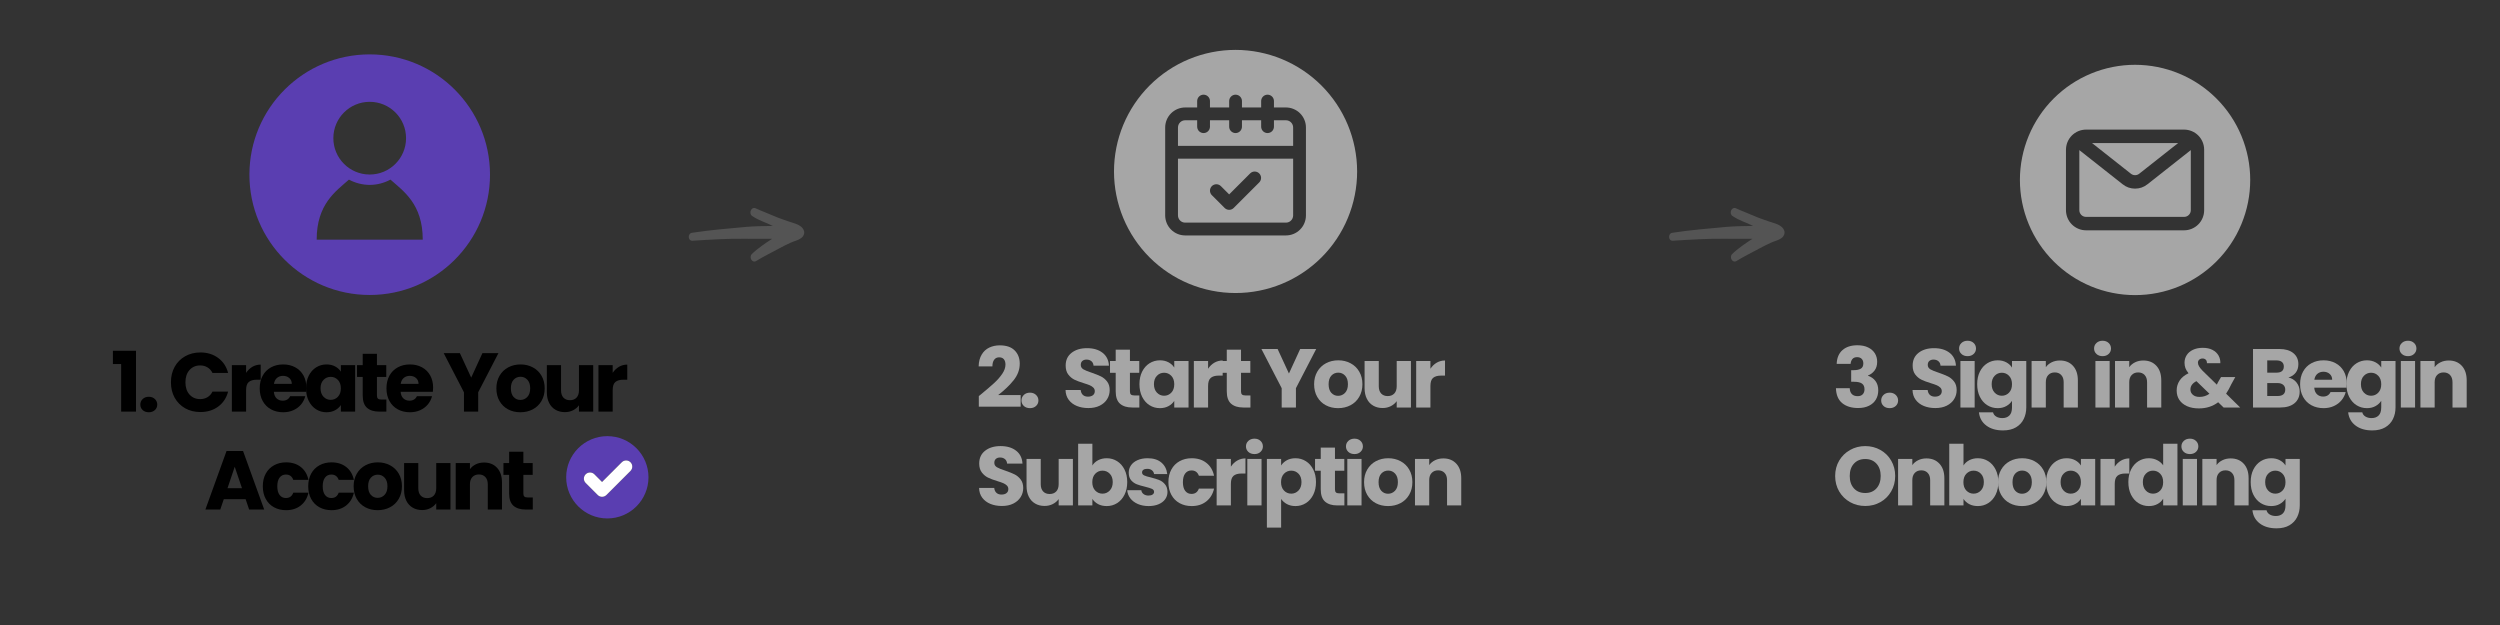 <svg xmlns="http://www.w3.org/2000/svg" xmlns:xlink="http://www.w3.org/1999/xlink" width="1200" zoomAndPan="magnify" viewBox="0 0 900 225" height="300" preserveAspectRatio="xMidYMid meet" version="1.0"><rect x="0" y="0" width="900" height="225" fill="#333333" stroke="none"/><defs><g/><clipPath id="5e9f3d0fdc"><path d="M 401.039 17.961 L 488.789 17.961 L 488.789 105.711 L 401.039 105.711 Z M 401.039 17.961 " clip-rule="nonzero"/></clipPath><clipPath id="a0c458e863"><path d="M 727.168 23.328 L 810.418 23.328 L 810.418 106.578 L 727.168 106.578 Z M 727.168 23.328 " clip-rule="nonzero"/></clipPath><clipPath id="48e0f0f5d1"><path d="M 89.812 19.602 L 176.812 19.602 L 176.812 106.602 L 89.812 106.602 Z M 89.812 19.602 " clip-rule="nonzero"/></clipPath><clipPath id="02014e4f59"><path d="M 247.512 74.152 L 289.512 74.152 L 289.512 95 L 247.512 95 Z M 247.512 74.152 " clip-rule="nonzero"/></clipPath><clipPath id="fe4faa2597"><path d="M 600.426 74.152 L 642.426 74.152 L 642.426 95 L 600.426 95 Z M 600.426 74.152 " clip-rule="nonzero"/></clipPath><clipPath id="5159718d82"><path d="M 203.828 157.012 L 233.828 157.012 L 233.828 187 L 203.828 187 Z M 203.828 157.012 " clip-rule="nonzero"/></clipPath></defs><path fill="#a6a6a6" d="M 462.938 43.297 L 458.621 43.297 L 458.621 45.598 C 458.621 45.906 458.562 46.199 458.445 46.48 C 458.328 46.762 458.164 47.012 457.945 47.227 C 457.73 47.445 457.48 47.609 457.199 47.727 C 456.918 47.844 456.625 47.902 456.316 47.902 C 456.012 47.902 455.719 47.844 455.438 47.727 C 455.156 47.609 454.906 47.445 454.691 47.227 C 454.473 47.012 454.309 46.762 454.191 46.48 C 454.074 46.199 454.016 45.906 454.016 45.598 L 454.016 43.297 L 447.105 43.297 L 447.105 45.598 C 447.105 45.906 447.047 46.199 446.93 46.48 C 446.812 46.762 446.645 47.012 446.43 47.227 C 446.215 47.445 445.965 47.609 445.684 47.727 C 445.402 47.844 445.105 47.902 444.801 47.902 C 444.496 47.902 444.203 47.844 443.922 47.727 C 443.637 47.609 443.391 47.445 443.172 47.227 C 442.957 47.012 442.789 46.762 442.672 46.48 C 442.555 46.199 442.5 45.906 442.5 45.598 L 442.5 43.297 L 435.59 43.297 L 435.59 45.598 C 435.59 45.906 435.531 46.199 435.414 46.48 C 435.297 46.762 435.129 47.012 434.914 47.227 C 434.699 47.445 434.449 47.609 434.168 47.727 C 433.883 47.844 433.59 47.902 433.285 47.902 C 432.98 47.902 432.684 47.844 432.402 47.727 C 432.121 47.609 431.871 47.445 431.656 47.227 C 431.441 47.012 431.273 46.762 431.156 46.48 C 431.039 46.199 430.98 45.906 430.98 45.598 L 430.98 43.297 L 426.664 43.297 C 426.32 43.297 425.992 43.363 425.672 43.492 C 425.355 43.625 425.074 43.812 424.832 44.055 C 424.59 44.297 424.402 44.578 424.27 44.895 C 424.137 45.215 424.07 45.543 424.07 45.887 L 424.07 52.508 L 465.531 52.508 L 465.531 45.887 C 465.531 45.543 465.465 45.215 465.332 44.895 C 465.199 44.578 465.012 44.297 464.77 44.055 C 464.527 43.812 464.246 43.625 463.93 43.492 C 463.613 43.363 463.281 43.297 462.938 43.297 Z M 462.938 43.297 " fill-opacity="1" fill-rule="nonzero"/><path fill="#a6a6a6" d="M 424.07 77.559 C 424.07 77.902 424.137 78.234 424.27 78.551 C 424.402 78.867 424.59 79.148 424.832 79.391 C 425.074 79.633 425.355 79.82 425.672 79.953 C 425.992 80.082 426.32 80.148 426.664 80.148 L 462.938 80.148 C 463.281 80.148 463.613 80.082 463.93 79.953 C 464.246 79.82 464.527 79.633 464.77 79.391 C 465.012 79.148 465.199 78.867 465.332 78.551 C 465.465 78.234 465.531 77.902 465.531 77.559 L 465.531 57.117 L 424.07 57.117 Z M 436.262 67.004 C 436.48 66.789 436.727 66.621 437.012 66.504 C 437.293 66.387 437.586 66.328 437.891 66.328 C 438.195 66.328 438.492 66.387 438.773 66.504 C 439.055 66.621 439.305 66.789 439.52 67.004 L 442.5 69.984 L 450.082 62.398 C 450.301 62.188 450.551 62.027 450.828 61.914 C 451.109 61.805 451.402 61.75 451.703 61.75 C 452.004 61.754 452.297 61.812 452.574 61.93 C 452.852 62.047 453.098 62.211 453.312 62.426 C 453.527 62.641 453.691 62.887 453.809 63.164 C 453.926 63.441 453.984 63.734 453.988 64.035 C 453.988 64.336 453.934 64.629 453.824 64.906 C 453.711 65.188 453.551 65.438 453.34 65.656 L 444.125 74.867 C 443.91 75.082 443.66 75.25 443.379 75.367 C 443.098 75.484 442.805 75.543 442.5 75.543 C 442.191 75.543 441.898 75.484 441.617 75.367 C 441.336 75.25 441.086 75.082 440.871 74.867 L 436.262 70.262 C 436.047 70.047 435.879 69.797 435.766 69.516 C 435.648 69.23 435.59 68.938 435.59 68.633 C 435.59 68.328 435.648 68.035 435.766 67.75 C 435.879 67.469 436.047 67.219 436.262 67.004 Z M 436.262 67.004 " fill-opacity="1" fill-rule="nonzero"/><g clip-path="url(#5e9f3d0fdc)"><path fill="#a6a6a6" d="M 444.801 17.961 C 443.367 17.961 441.938 18.031 440.512 18.168 C 439.086 18.309 437.668 18.52 436.262 18.801 C 434.859 19.078 433.469 19.426 432.098 19.844 C 430.727 20.258 429.379 20.742 428.055 21.289 C 426.73 21.84 425.434 22.449 424.172 23.125 C 422.906 23.801 421.68 24.539 420.488 25.336 C 419.297 26.133 418.145 26.984 417.039 27.895 C 415.93 28.801 414.871 29.766 413.855 30.777 C 412.844 31.789 411.883 32.852 410.973 33.961 C 410.062 35.066 409.211 36.219 408.414 37.41 C 407.617 38.602 406.883 39.828 406.207 41.094 C 405.531 42.355 404.918 43.652 404.367 44.977 C 403.82 46.301 403.34 47.648 402.922 49.02 C 402.508 50.391 402.16 51.777 401.879 53.184 C 401.598 54.59 401.391 56.008 401.25 57.434 C 401.109 58.859 401.039 60.289 401.039 61.723 C 401.039 63.156 401.109 64.586 401.25 66.012 C 401.391 67.438 401.598 68.855 401.879 70.262 C 402.16 71.668 402.508 73.055 402.922 74.426 C 403.34 75.797 403.82 77.145 404.367 78.469 C 404.918 79.793 405.531 81.09 406.207 82.352 C 406.883 83.617 407.617 84.844 408.414 86.035 C 409.211 87.227 410.062 88.379 410.973 89.484 C 411.883 90.594 412.844 91.656 413.855 92.668 C 414.871 93.684 415.93 94.645 417.039 95.551 C 418.145 96.461 419.297 97.316 420.488 98.109 C 421.68 98.906 422.906 99.645 424.172 100.32 C 425.434 100.996 426.73 101.605 428.055 102.156 C 429.379 102.703 430.727 103.188 432.098 103.602 C 433.469 104.02 434.859 104.367 436.262 104.645 C 437.668 104.926 439.086 105.137 440.512 105.277 C 441.938 105.418 443.367 105.488 444.801 105.488 C 446.234 105.488 447.664 105.418 449.09 105.277 C 450.516 105.137 451.934 104.926 453.34 104.645 C 454.746 104.367 456.133 104.02 457.504 103.602 C 458.875 103.188 460.227 102.703 461.551 102.156 C 462.875 101.605 464.168 100.996 465.43 100.32 C 466.695 99.645 467.922 98.906 469.113 98.109 C 470.309 97.316 471.457 96.461 472.566 95.551 C 473.672 94.645 474.734 93.684 475.746 92.668 C 476.762 91.656 477.723 90.594 478.633 89.484 C 479.539 88.379 480.395 87.227 481.191 86.035 C 481.984 84.844 482.723 83.617 483.398 82.352 C 484.074 81.09 484.684 79.793 485.234 78.469 C 485.781 77.145 486.266 75.797 486.68 74.426 C 487.098 73.055 487.445 71.668 487.723 70.262 C 488.004 68.855 488.215 67.438 488.355 66.012 C 488.496 64.586 488.566 63.156 488.566 61.723 C 488.562 60.289 488.492 58.859 488.352 57.434 C 488.207 56.008 487.996 54.594 487.715 53.188 C 487.434 51.781 487.086 50.395 486.668 49.023 C 486.254 47.652 485.77 46.305 485.223 44.984 C 484.672 43.66 484.059 42.367 483.383 41.102 C 482.707 39.84 481.973 38.613 481.176 37.422 C 480.379 36.23 479.527 35.078 478.617 33.973 C 477.707 32.863 476.746 31.805 475.734 30.793 C 474.719 29.777 473.66 28.816 472.551 27.906 C 471.445 27 470.297 26.145 469.105 25.348 C 467.914 24.555 466.684 23.816 465.422 23.141 C 464.16 22.465 462.863 21.852 461.543 21.305 C 460.219 20.754 458.871 20.27 457.5 19.855 C 456.129 19.438 454.742 19.09 453.336 18.809 C 451.93 18.527 450.516 18.316 449.09 18.176 C 447.664 18.031 446.234 17.961 444.801 17.961 Z M 470.137 77.559 C 470.137 78.031 470.09 78.5 470 78.961 C 469.906 79.426 469.77 79.875 469.586 80.312 C 469.406 80.75 469.184 81.164 468.922 81.555 C 468.66 81.949 468.359 82.312 468.027 82.645 C 467.691 82.98 467.328 83.277 466.938 83.543 C 466.543 83.805 466.129 84.027 465.691 84.207 C 465.254 84.387 464.805 84.523 464.344 84.617 C 463.879 84.711 463.41 84.758 462.938 84.758 L 426.664 84.758 C 426.191 84.758 425.723 84.711 425.262 84.617 C 424.797 84.523 424.348 84.387 423.91 84.207 C 423.473 84.027 423.059 83.805 422.668 83.543 C 422.273 83.277 421.91 82.98 421.578 82.645 C 421.242 82.312 420.945 81.949 420.68 81.555 C 420.418 81.164 420.195 80.75 420.016 80.312 C 419.836 79.875 419.695 79.426 419.605 78.961 C 419.512 78.5 419.465 78.031 419.465 77.559 L 419.465 45.887 C 419.465 45.414 419.512 44.945 419.605 44.484 C 419.695 44.02 419.836 43.57 420.016 43.133 C 420.195 42.695 420.418 42.281 420.68 41.891 C 420.945 41.496 421.242 41.133 421.578 40.801 C 421.91 40.465 422.273 40.168 422.668 39.906 C 423.059 39.641 423.473 39.422 423.91 39.238 C 424.348 39.059 424.797 38.922 425.262 38.828 C 425.723 38.734 426.191 38.691 426.664 38.688 L 430.98 38.688 L 430.98 36.387 C 430.98 36.082 431.039 35.785 431.156 35.504 C 431.273 35.223 431.441 34.973 431.656 34.758 C 431.871 34.543 432.121 34.375 432.402 34.258 C 432.684 34.141 432.98 34.082 433.285 34.082 C 433.59 34.082 433.883 34.141 434.168 34.258 C 434.449 34.375 434.699 34.543 434.914 34.758 C 435.129 34.973 435.297 35.223 435.414 35.504 C 435.531 35.785 435.59 36.082 435.59 36.387 L 435.59 38.688 L 442.5 38.688 L 442.5 36.387 C 442.5 36.082 442.555 35.785 442.672 35.504 C 442.789 35.223 442.957 34.973 443.172 34.758 C 443.391 34.543 443.637 34.375 443.922 34.258 C 444.203 34.141 444.496 34.082 444.801 34.082 C 445.105 34.082 445.402 34.141 445.684 34.258 C 445.965 34.375 446.215 34.543 446.43 34.758 C 446.645 34.973 446.812 35.223 446.93 35.504 C 447.047 35.785 447.105 36.082 447.105 36.387 L 447.105 38.688 L 454.016 38.688 L 454.016 36.387 C 454.016 36.082 454.074 35.785 454.191 35.504 C 454.309 35.223 454.473 34.973 454.691 34.758 C 454.906 34.543 455.156 34.375 455.438 34.258 C 455.719 34.141 456.012 34.082 456.316 34.082 C 456.625 34.082 456.918 34.141 457.199 34.258 C 457.48 34.375 457.73 34.543 457.945 34.758 C 458.164 34.973 458.328 35.223 458.445 35.504 C 458.562 35.785 458.621 36.082 458.621 36.387 L 458.621 38.688 L 462.938 38.688 C 463.41 38.691 463.879 38.734 464.344 38.828 C 464.805 38.922 465.254 39.059 465.691 39.238 C 466.129 39.422 466.543 39.641 466.938 39.906 C 467.328 40.168 467.691 40.465 468.027 40.801 C 468.359 41.133 468.66 41.496 468.922 41.891 C 469.184 42.281 469.406 42.695 469.586 43.133 C 469.77 43.57 469.906 44.02 470 44.484 C 470.09 44.945 470.137 45.414 470.137 45.887 Z M 470.137 77.559 " fill-opacity="1" fill-rule="nonzero"/></g><path fill="#a6a6a6" d="M 767.133 62.547 C 767.344 62.715 767.578 62.844 767.836 62.93 C 768.09 63.02 768.352 63.062 768.625 63.062 C 768.895 63.062 769.156 63.02 769.414 62.93 C 769.668 62.844 769.902 62.715 770.117 62.547 L 781.918 53.234 L 784.156 51.492 L 753.121 51.492 L 755.746 53.562 Z M 767.133 62.547 " fill-opacity="1" fill-rule="nonzero"/><path fill="#a6a6a6" d="M 768.625 67.906 C 766.949 67.902 765.457 67.379 764.148 66.332 L 748.559 54.035 L 748.559 75.672 C 748.559 75.992 748.621 76.301 748.742 76.594 C 748.867 76.887 749.039 77.148 749.266 77.375 C 749.488 77.598 749.75 77.773 750.043 77.895 C 750.34 78.016 750.645 78.078 750.965 78.078 L 786.285 78.078 C 786.602 78.078 786.91 78.016 787.203 77.895 C 787.5 77.773 787.758 77.598 787.984 77.375 C 788.207 77.148 788.383 76.887 788.504 76.594 C 788.625 76.301 788.688 75.992 788.688 75.672 L 788.688 54.035 L 773.102 66.332 C 771.793 67.379 770.301 67.902 768.625 67.906 Z M 768.625 67.906 " fill-opacity="1" fill-rule="nonzero"/><g clip-path="url(#a0c458e863)"><path fill="#a6a6a6" d="M 768.625 23.328 C 767.266 23.328 765.91 23.395 764.562 23.527 C 763.211 23.664 761.867 23.859 760.535 24.125 C 759.203 24.391 757.891 24.719 756.59 25.113 C 755.293 25.508 754.016 25.965 752.762 26.484 C 751.504 27.004 750.281 27.586 749.082 28.223 C 747.887 28.863 746.723 29.562 745.594 30.316 C 744.465 31.07 743.375 31.879 742.324 32.738 C 741.277 33.602 740.27 34.512 739.312 35.473 C 738.352 36.43 737.441 37.438 736.578 38.484 C 735.719 39.535 734.91 40.625 734.156 41.754 C 733.402 42.883 732.703 44.047 732.062 45.242 C 731.426 46.441 730.844 47.668 730.324 48.922 C 729.805 50.176 729.348 51.453 728.953 52.75 C 728.559 54.051 728.23 55.367 727.965 56.695 C 727.699 58.027 727.5 59.371 727.367 60.723 C 727.234 62.074 727.168 63.426 727.168 64.785 C 727.168 66.141 727.234 67.496 727.367 68.848 C 727.5 70.199 727.699 71.539 727.965 72.871 C 728.23 74.203 728.559 75.52 728.953 76.82 C 729.348 78.117 729.805 79.395 730.324 80.648 C 730.844 81.902 731.426 83.129 732.062 84.328 C 732.703 85.523 733.402 86.688 734.156 87.816 C 734.91 88.945 735.719 90.035 736.578 91.082 C 737.441 92.133 738.352 93.137 739.312 94.098 C 740.27 95.059 741.277 95.969 742.324 96.828 C 743.375 97.691 744.465 98.5 745.594 99.254 C 746.723 100.008 747.887 100.703 749.082 101.344 C 750.281 101.984 751.504 102.566 752.762 103.086 C 754.016 103.605 755.293 104.059 756.59 104.453 C 757.891 104.848 759.203 105.18 760.535 105.441 C 761.867 105.707 763.211 105.906 764.562 106.039 C 765.91 106.172 767.266 106.238 768.625 106.238 C 769.98 106.238 771.336 106.172 772.688 106.039 C 774.039 105.906 775.379 105.707 776.711 105.441 C 778.043 105.18 779.359 104.848 780.656 104.453 C 781.957 104.059 783.234 103.605 784.488 103.086 C 785.742 102.566 786.969 101.984 788.164 101.344 C 789.363 100.703 790.527 100.008 791.656 99.254 C 792.785 98.5 793.875 97.691 794.922 96.828 C 795.973 95.969 796.977 95.059 797.938 94.098 C 798.898 93.137 799.809 92.133 800.668 91.082 C 801.531 90.035 802.34 88.945 803.094 87.816 C 803.848 86.688 804.543 85.523 805.184 84.328 C 805.824 83.129 806.402 81.902 806.922 80.648 C 807.441 79.395 807.898 78.117 808.293 76.82 C 808.688 75.52 809.02 74.203 809.281 72.871 C 809.547 71.539 809.746 70.199 809.879 68.848 C 810.012 67.496 810.078 66.141 810.078 64.785 C 810.078 63.426 810.012 62.074 809.879 60.723 C 809.746 59.371 809.547 58.031 809.281 56.699 C 809.016 55.367 808.684 54.051 808.289 52.754 C 807.895 51.453 807.438 50.176 806.918 48.922 C 806.398 47.668 805.82 46.441 805.18 45.246 C 804.539 44.047 803.844 42.887 803.09 41.758 C 802.332 40.629 801.527 39.539 800.664 38.488 C 799.805 37.441 798.895 36.438 797.934 35.477 C 796.973 34.516 795.969 33.605 794.918 32.742 C 793.871 31.883 792.781 31.074 791.652 30.32 C 790.523 29.566 789.359 28.867 788.164 28.23 C 786.965 27.59 785.738 27.008 784.484 26.488 C 783.23 25.969 781.957 25.512 780.656 25.117 C 779.355 24.723 778.043 24.395 776.711 24.129 C 775.379 23.863 774.039 23.664 772.688 23.531 C 771.336 23.398 769.98 23.328 768.625 23.328 Z M 793.496 75.672 C 793.496 76.148 793.449 76.617 793.359 77.082 C 793.266 77.547 793.129 78 792.949 78.438 C 792.766 78.875 792.547 79.293 792.281 79.688 C 792.02 80.082 791.719 80.449 791.387 80.785 C 791.051 81.121 790.688 81.418 790.293 81.684 C 789.898 81.949 789.484 82.172 789.047 82.355 C 788.609 82.539 788.156 82.676 787.691 82.77 C 787.227 82.863 786.758 82.914 786.285 82.914 L 750.965 82.914 C 750.488 82.914 750.02 82.863 749.555 82.77 C 749.09 82.676 748.641 82.539 748.203 82.355 C 747.766 82.172 747.348 81.949 746.953 81.684 C 746.562 81.418 746.195 81.121 745.863 80.785 C 745.527 80.449 745.23 80.082 744.965 79.688 C 744.703 79.293 744.48 78.875 744.301 78.438 C 744.117 78 743.98 77.547 743.891 77.082 C 743.797 76.617 743.75 76.148 743.75 75.672 L 743.75 53.895 C 743.75 53.422 743.797 52.953 743.891 52.488 C 743.98 52.02 744.117 51.57 744.301 51.133 C 744.48 50.691 744.703 50.277 744.965 49.883 C 745.23 49.488 745.527 49.121 745.863 48.785 C 746.195 48.449 746.562 48.148 746.953 47.887 C 747.348 47.621 747.766 47.398 748.203 47.215 C 748.641 47.031 749.09 46.895 749.555 46.801 C 750.02 46.703 750.488 46.656 750.965 46.656 L 786.285 46.656 C 786.758 46.656 787.227 46.703 787.691 46.801 C 788.156 46.895 788.609 47.031 789.047 47.215 C 789.484 47.398 789.898 47.621 790.293 47.887 C 790.688 48.148 791.051 48.449 791.387 48.785 C 791.719 49.121 792.02 49.488 792.281 49.883 C 792.547 50.277 792.766 50.691 792.949 51.133 C 793.129 51.57 793.266 52.02 793.359 52.488 C 793.449 52.953 793.496 53.422 793.496 53.895 Z M 793.496 75.672 " fill-opacity="1" fill-rule="nonzero"/></g><g clip-path="url(#48e0f0f5d1)"><path fill="#5a3eb1" d="M 133.094 19.578 C 109.176 19.578 89.789 38.969 89.789 62.883 C 89.789 86.801 109.176 106.191 133.094 106.191 C 157.012 106.191 176.402 86.801 176.402 62.883 C 176.402 38.969 157.012 19.578 133.094 19.578 Z M 133.094 36.656 C 140.32 36.656 146.18 42.512 146.18 49.742 C 146.18 56.969 140.32 62.828 133.094 62.828 C 125.867 62.828 120.008 56.969 120.008 49.742 C 120.008 42.512 125.867 36.656 133.094 36.656 Z M 133.219 86.27 L 114 86.27 C 114 73.371 121.016 68.781 125.617 64.66 C 127.848 65.859 130.391 66.547 133.094 66.566 C 135.797 66.547 138.34 65.859 140.566 64.66 C 145.172 68.781 152.188 73.375 152.188 86.27 Z M 133.219 86.27 " fill-opacity="1" fill-rule="nonzero"/></g><g clip-path="url(#02014e4f59)"><path fill="#545454" d="M 289.359 82.887 C 289.219 82.535 289.016 82.227 288.758 81.953 C 287.488 80.617 285.449 80.277 283.789 79.684 C 282.078 79.074 280.348 78.52 278.684 77.785 C 275.781 76.508 274.973 76.328 272.086 75.016 C 270.418 74.254 269.43 76.832 270.754 77.734 C 273.391 79.531 275.422 79.922 278.211 81.332 C 275.52 81.367 271.371 81.434 268.688 81.676 C 262.141 82.266 255.578 82.809 249.082 83.809 C 247.496 84.051 247.617 86.766 249.273 86.664 C 255.691 86.27 262.105 85.844 268.539 85.953 C 271.762 86.004 277.895 85.965 277.969 85.965 C 275.691 87.449 272.578 89.547 270.648 91.473 C 269.543 92.578 270.754 94.891 272.266 93.934 C 274.496 92.523 278.172 90.715 280.48 89.441 C 281.836 88.695 283.23 88.02 284.633 87.367 C 285.832 86.809 287.219 86.562 288.305 85.793 C 289 85.34 289.406 84.707 289.52 83.887 C 289.543 83.539 289.492 83.207 289.359 82.887 Z M 289.359 82.887 " fill-opacity="1" fill-rule="nonzero"/></g><g clip-path="url(#fe4faa2597)"><path fill="#545454" d="M 642.277 82.887 C 642.133 82.535 641.934 82.227 641.672 81.953 C 640.402 80.617 638.363 80.277 636.703 79.684 C 634.992 79.074 633.262 78.52 631.598 77.785 C 628.695 76.508 627.887 76.328 625 75.016 C 623.332 74.254 622.348 76.832 623.672 77.734 C 626.305 79.531 628.336 79.922 631.125 81.332 C 628.434 81.367 624.285 81.434 621.602 81.676 C 615.059 82.266 608.496 82.809 601.996 83.809 C 600.41 84.051 600.535 86.766 602.188 86.664 C 608.605 86.27 615.02 85.844 621.453 85.953 C 624.676 86.004 630.809 85.965 630.883 85.965 C 628.605 87.449 625.492 89.547 623.562 91.473 C 622.457 92.578 623.668 94.891 625.18 93.934 C 627.41 92.523 631.086 90.715 633.395 89.441 C 634.754 88.695 636.145 88.02 637.547 87.367 C 638.746 86.809 640.133 86.562 641.219 85.793 C 641.914 85.34 642.32 84.707 642.434 83.887 C 642.461 83.539 642.406 83.207 642.277 82.887 Z M 642.277 82.887 " fill-opacity="1" fill-rule="nonzero"/></g><g fill="#000000" fill-opacity="1"><g transform="translate(39.834, 148.18)"><g><path d="M 0.812 -17.125 L 0.812 -21.906 L 9.125 -21.906 L 9.125 0 L 3.781 0 L 3.781 -17.125 Z M 0.812 -17.125 "/></g></g></g><g fill="#000000" fill-opacity="1"><g transform="translate(49.314, 148.18)"><g><path d="M 4.266 0.234 C 3.359 0.234 2.617 -0.023 2.047 -0.547 C 1.484 -1.078 1.203 -1.734 1.203 -2.516 C 1.203 -3.316 1.484 -3.988 2.047 -4.531 C 2.617 -5.07 3.359 -5.344 4.266 -5.344 C 5.141 -5.344 5.863 -5.07 6.438 -4.531 C 7.008 -3.988 7.297 -3.316 7.297 -2.516 C 7.297 -1.734 7.008 -1.078 6.438 -0.547 C 5.863 -0.023 5.141 0.234 4.266 0.234 Z M 4.266 0.234 "/></g></g></g><g fill="#0d8bff" fill-opacity="1"><g transform="translate(55.983, 148.18)"><g/></g></g><g fill="#000000" fill-opacity="1"><g transform="translate(60.553, 148.18)"><g><path d="M 0.984 -10.562 C 0.984 -12.645 1.43 -14.5 2.328 -16.125 C 3.234 -17.75 4.488 -19.016 6.094 -19.922 C 7.707 -20.836 9.535 -21.297 11.578 -21.297 C 14.078 -21.297 16.219 -20.633 18 -19.312 C 19.781 -18 20.969 -16.203 21.562 -13.922 L 15.938 -13.922 C 15.508 -14.797 14.91 -15.461 14.141 -15.922 C 13.367 -16.391 12.492 -16.625 11.516 -16.625 C 9.941 -16.625 8.66 -16.07 7.672 -14.969 C 6.691 -13.863 6.203 -12.395 6.203 -10.562 C 6.203 -8.719 6.691 -7.242 7.672 -6.141 C 8.66 -5.047 9.941 -4.5 11.516 -4.5 C 12.492 -4.5 13.367 -4.727 14.141 -5.188 C 14.91 -5.645 15.508 -6.316 15.938 -7.203 L 21.562 -7.203 C 20.969 -4.922 19.781 -3.125 18 -1.812 C 16.219 -0.5 14.078 0.156 11.578 0.156 C 9.535 0.156 7.707 -0.297 6.094 -1.203 C 4.488 -2.117 3.234 -3.383 2.328 -5 C 1.43 -6.625 0.984 -8.477 0.984 -10.562 Z M 0.984 -10.562 "/></g></g></g><g fill="#000000" fill-opacity="1"><g transform="translate(81.613, 148.18)"><g><path d="M 6.984 -13.953 C 7.586 -14.867 8.336 -15.594 9.234 -16.125 C 10.141 -16.656 11.141 -16.922 12.234 -16.922 L 12.234 -11.484 L 10.828 -11.484 C 9.547 -11.484 8.582 -11.207 7.938 -10.656 C 7.301 -10.113 6.984 -9.148 6.984 -7.766 L 6.984 0 L 1.859 0 L 1.859 -16.734 L 6.984 -16.734 Z M 6.984 -13.953 "/></g></g></g><g fill="#000000" fill-opacity="1"><g transform="translate(92.653, 148.18)"><g><path d="M 17.641 -8.641 C 17.641 -8.16 17.609 -7.66 17.547 -7.141 L 5.938 -7.141 C 6.02 -6.098 6.352 -5.301 6.938 -4.75 C 7.531 -4.207 8.258 -3.938 9.125 -3.938 C 10.406 -3.938 11.297 -4.473 11.797 -5.547 L 17.25 -5.547 C 16.969 -4.453 16.461 -3.461 15.734 -2.578 C 15.004 -1.703 14.086 -1.016 12.984 -0.516 C 11.891 -0.016 10.66 0.234 9.297 0.234 C 7.66 0.234 6.203 -0.113 4.922 -0.812 C 3.641 -1.508 2.641 -2.508 1.922 -3.812 C 1.203 -5.113 0.844 -6.633 0.844 -8.375 C 0.844 -10.113 1.195 -11.629 1.906 -12.922 C 2.613 -14.223 3.609 -15.223 4.891 -15.922 C 6.172 -16.629 7.641 -16.984 9.297 -16.984 C 10.922 -16.984 12.363 -16.641 13.625 -15.953 C 14.883 -15.273 15.867 -14.305 16.578 -13.047 C 17.285 -11.785 17.641 -10.316 17.641 -8.641 Z M 12.391 -9.984 C 12.391 -10.867 12.086 -11.57 11.484 -12.094 C 10.891 -12.613 10.141 -12.875 9.234 -12.875 C 8.379 -12.875 7.656 -12.625 7.062 -12.125 C 6.477 -11.625 6.113 -10.91 5.969 -9.984 Z M 12.391 -9.984 "/></g></g></g><g fill="#000000" fill-opacity="1"><g transform="translate(109.333, 148.18)"><g><path d="M 0.844 -8.406 C 0.844 -10.125 1.164 -11.629 1.812 -12.922 C 2.469 -14.223 3.352 -15.223 4.469 -15.922 C 5.594 -16.629 6.844 -16.984 8.219 -16.984 C 9.395 -16.984 10.426 -16.742 11.312 -16.266 C 12.207 -15.785 12.895 -15.156 13.375 -14.375 L 13.375 -16.734 L 18.516 -16.734 L 18.516 0 L 13.375 0 L 13.375 -2.375 C 12.875 -1.594 12.176 -0.961 11.281 -0.484 C 10.395 -0.004 9.363 0.234 8.188 0.234 C 6.832 0.234 5.594 -0.117 4.469 -0.828 C 3.352 -1.535 2.469 -2.539 1.812 -3.844 C 1.164 -5.156 0.844 -6.676 0.844 -8.406 Z M 13.375 -8.375 C 13.375 -9.656 13.02 -10.664 12.312 -11.406 C 11.602 -12.145 10.738 -12.516 9.719 -12.516 C 8.695 -12.516 7.832 -12.145 7.125 -11.406 C 6.414 -10.676 6.062 -9.676 6.062 -8.406 C 6.062 -7.125 6.414 -6.109 7.125 -5.359 C 7.832 -4.609 8.695 -4.234 9.719 -4.234 C 10.738 -4.234 11.602 -4.602 12.312 -5.344 C 13.02 -6.082 13.375 -7.094 13.375 -8.375 Z M 13.375 -8.375 "/></g></g></g><g fill="#000000" fill-opacity="1"><g transform="translate(127.903, 148.18)"><g><path d="M 11.188 -4.344 L 11.188 0 L 8.578 0 C 6.723 0 5.273 -0.453 4.234 -1.359 C 3.191 -2.273 2.672 -3.758 2.672 -5.812 L 2.672 -12.484 L 0.625 -12.484 L 0.625 -16.734 L 2.672 -16.734 L 2.672 -20.812 L 7.797 -20.812 L 7.797 -16.734 L 11.156 -16.734 L 11.156 -12.484 L 7.797 -12.484 L 7.797 -5.766 C 7.797 -5.266 7.914 -4.898 8.156 -4.672 C 8.395 -4.453 8.797 -4.344 9.359 -4.344 Z M 11.188 -4.344 "/></g></g></g><g fill="#000000" fill-opacity="1"><g transform="translate(138.283, 148.18)"><g><path d="M 17.641 -8.641 C 17.641 -8.16 17.609 -7.66 17.547 -7.141 L 5.938 -7.141 C 6.02 -6.098 6.352 -5.301 6.938 -4.75 C 7.531 -4.207 8.258 -3.938 9.125 -3.938 C 10.406 -3.938 11.297 -4.473 11.797 -5.547 L 17.25 -5.547 C 16.969 -4.453 16.461 -3.461 15.734 -2.578 C 15.004 -1.703 14.086 -1.016 12.984 -0.516 C 11.891 -0.016 10.66 0.234 9.297 0.234 C 7.66 0.234 6.203 -0.113 4.922 -0.812 C 3.641 -1.508 2.641 -2.508 1.922 -3.812 C 1.203 -5.113 0.844 -6.633 0.844 -8.375 C 0.844 -10.113 1.195 -11.629 1.906 -12.922 C 2.613 -14.223 3.609 -15.223 4.891 -15.922 C 6.172 -16.629 7.641 -16.984 9.297 -16.984 C 10.922 -16.984 12.363 -16.641 13.625 -15.953 C 14.883 -15.273 15.867 -14.305 16.578 -13.047 C 17.285 -11.785 17.641 -10.316 17.641 -8.641 Z M 12.391 -9.984 C 12.391 -10.867 12.086 -11.57 11.484 -12.094 C 10.891 -12.613 10.141 -12.875 9.234 -12.875 C 8.379 -12.875 7.656 -12.625 7.062 -12.125 C 6.477 -11.625 6.113 -10.91 5.969 -9.984 Z M 12.391 -9.984 "/></g></g></g><g fill="#000000" fill-opacity="1"><g transform="translate(154.963, 148.18)"><g/></g></g><g fill="#000000" fill-opacity="1"><g transform="translate(159.523, 148.18)"><g><path d="M 19.922 -21.062 L 12.625 -6.953 L 12.625 0 L 7.5 0 L 7.5 -6.953 L 0.203 -21.062 L 6.031 -21.062 L 10.109 -12.234 L 14.156 -21.062 Z M 19.922 -21.062 "/></g></g></g><g fill="#000000" fill-opacity="1"><g transform="translate(177.853, 148.18)"><g><path d="M 9.484 0.234 C 7.836 0.234 6.359 -0.113 5.047 -0.812 C 3.742 -1.508 2.719 -2.508 1.969 -3.812 C 1.219 -5.113 0.844 -6.633 0.844 -8.375 C 0.844 -10.094 1.223 -11.602 1.984 -12.906 C 2.742 -14.219 3.781 -15.223 5.094 -15.922 C 6.414 -16.629 7.898 -16.984 9.547 -16.984 C 11.18 -16.984 12.656 -16.629 13.969 -15.922 C 15.289 -15.223 16.332 -14.219 17.094 -12.906 C 17.852 -11.602 18.234 -10.094 18.234 -8.375 C 18.234 -6.656 17.848 -5.141 17.078 -3.828 C 16.316 -2.516 15.27 -1.508 13.938 -0.812 C 12.602 -0.113 11.117 0.234 9.484 0.234 Z M 9.484 -4.203 C 10.461 -4.203 11.297 -4.562 11.984 -5.281 C 12.672 -6 13.016 -7.031 13.016 -8.375 C 13.016 -9.707 12.68 -10.734 12.016 -11.453 C 11.348 -12.18 10.523 -12.547 9.547 -12.547 C 8.547 -12.547 7.711 -12.188 7.047 -11.469 C 6.391 -10.758 6.062 -9.727 6.062 -8.375 C 6.062 -7.031 6.383 -6 7.031 -5.281 C 7.688 -4.562 8.504 -4.203 9.484 -4.203 Z M 9.484 -4.203 "/></g></g></g><g fill="#000000" fill-opacity="1"><g transform="translate(195.163, 148.18)"><g><path d="M 18.391 -16.734 L 18.391 0 L 13.266 0 L 13.266 -2.281 C 12.742 -1.539 12.035 -0.941 11.141 -0.484 C 10.254 -0.035 9.27 0.188 8.188 0.188 C 6.906 0.188 5.773 -0.098 4.797 -0.672 C 3.816 -1.242 3.055 -2.066 2.516 -3.141 C 1.973 -4.223 1.703 -5.492 1.703 -6.953 L 1.703 -16.734 L 6.812 -16.734 L 6.812 -7.656 C 6.812 -6.531 7.098 -5.656 7.672 -5.031 C 8.254 -4.414 9.035 -4.109 10.016 -4.109 C 11.016 -4.109 11.805 -4.414 12.391 -5.031 C 12.973 -5.656 13.266 -6.531 13.266 -7.656 L 13.266 -16.734 Z M 18.391 -16.734 "/></g></g></g><g fill="#000000" fill-opacity="1"><g transform="translate(213.583, 148.18)"><g><path d="M 6.984 -13.953 C 7.586 -14.867 8.336 -15.594 9.234 -16.125 C 10.141 -16.656 11.141 -16.922 12.234 -16.922 L 12.234 -11.484 L 10.828 -11.484 C 9.547 -11.484 8.582 -11.207 7.938 -10.656 C 7.301 -10.113 6.984 -9.148 6.984 -7.766 L 6.984 0 L 1.859 0 L 1.859 -16.734 L 6.984 -16.734 Z M 6.984 -13.953 "/></g></g></g><g fill="#000000" fill-opacity="1"><g transform="translate(73.455, 183.43)"><g><path d="M 14.969 -3.719 L 7.109 -3.719 L 5.844 0 L 0.484 0 L 8.094 -21.062 L 14.047 -21.062 L 21.656 0 L 16.234 0 Z M 13.656 -7.688 L 11.047 -15.391 L 8.453 -7.688 Z M 13.656 -7.688 "/></g></g></g><g fill="#000000" fill-opacity="1"><g transform="translate(93.765, 183.43)"><g><path d="M 0.844 -8.375 C 0.844 -10.113 1.195 -11.629 1.906 -12.922 C 2.613 -14.223 3.602 -15.223 4.875 -15.922 C 6.145 -16.629 7.598 -16.984 9.234 -16.984 C 11.336 -16.984 13.094 -16.43 14.5 -15.328 C 15.914 -14.234 16.844 -12.688 17.281 -10.688 L 11.812 -10.688 C 11.352 -11.957 10.469 -12.594 9.156 -12.594 C 8.207 -12.594 7.453 -12.227 6.891 -11.5 C 6.336 -10.77 6.062 -9.727 6.062 -8.375 C 6.062 -7.008 6.336 -5.961 6.891 -5.234 C 7.453 -4.504 8.207 -4.141 9.156 -4.141 C 10.469 -4.141 11.352 -4.781 11.812 -6.062 L 17.281 -6.062 C 16.844 -4.102 15.91 -2.562 14.484 -1.438 C 13.066 -0.32 11.316 0.234 9.234 0.234 C 7.598 0.234 6.145 -0.113 4.875 -0.812 C 3.602 -1.508 2.613 -2.508 1.906 -3.812 C 1.195 -5.113 0.844 -6.633 0.844 -8.375 Z M 0.844 -8.375 "/></g></g></g><g fill="#000000" fill-opacity="1"><g transform="translate(110.115, 183.43)"><g><path d="M 0.844 -8.375 C 0.844 -10.113 1.195 -11.629 1.906 -12.922 C 2.613 -14.223 3.602 -15.223 4.875 -15.922 C 6.145 -16.629 7.598 -16.984 9.234 -16.984 C 11.336 -16.984 13.094 -16.43 14.5 -15.328 C 15.914 -14.234 16.844 -12.688 17.281 -10.688 L 11.812 -10.688 C 11.352 -11.957 10.469 -12.594 9.156 -12.594 C 8.207 -12.594 7.453 -12.227 6.891 -11.5 C 6.336 -10.77 6.062 -9.727 6.062 -8.375 C 6.062 -7.008 6.336 -5.961 6.891 -5.234 C 7.453 -4.504 8.207 -4.141 9.156 -4.141 C 10.469 -4.141 11.352 -4.781 11.812 -6.062 L 17.281 -6.062 C 16.844 -4.102 15.91 -2.562 14.484 -1.438 C 13.066 -0.32 11.316 0.234 9.234 0.234 C 7.598 0.234 6.145 -0.113 4.875 -0.812 C 3.602 -1.508 2.613 -2.508 1.906 -3.812 C 1.195 -5.113 0.844 -6.633 0.844 -8.375 Z M 0.844 -8.375 "/></g></g></g><g fill="#000000" fill-opacity="1"><g transform="translate(126.465, 183.43)"><g><path d="M 9.484 0.234 C 7.836 0.234 6.359 -0.113 5.047 -0.812 C 3.742 -1.508 2.719 -2.508 1.969 -3.812 C 1.219 -5.113 0.844 -6.633 0.844 -8.375 C 0.844 -10.094 1.223 -11.602 1.984 -12.906 C 2.742 -14.219 3.781 -15.223 5.094 -15.922 C 6.414 -16.629 7.898 -16.984 9.547 -16.984 C 11.18 -16.984 12.656 -16.629 13.969 -15.922 C 15.289 -15.223 16.332 -14.219 17.094 -12.906 C 17.852 -11.602 18.234 -10.094 18.234 -8.375 C 18.234 -6.656 17.848 -5.141 17.078 -3.828 C 16.316 -2.516 15.27 -1.508 13.938 -0.812 C 12.602 -0.113 11.117 0.234 9.484 0.234 Z M 9.484 -4.203 C 10.461 -4.203 11.297 -4.562 11.984 -5.281 C 12.672 -6 13.016 -7.031 13.016 -8.375 C 13.016 -9.707 12.68 -10.734 12.016 -11.453 C 11.348 -12.18 10.523 -12.547 9.547 -12.547 C 8.547 -12.547 7.711 -12.188 7.047 -11.469 C 6.391 -10.758 6.062 -9.727 6.062 -8.375 C 6.062 -7.031 6.383 -6 7.031 -5.281 C 7.688 -4.562 8.504 -4.203 9.484 -4.203 Z M 9.484 -4.203 "/></g></g></g><g fill="#000000" fill-opacity="1"><g transform="translate(143.775, 183.43)"><g><path d="M 18.391 -16.734 L 18.391 0 L 13.266 0 L 13.266 -2.281 C 12.742 -1.539 12.035 -0.941 11.141 -0.484 C 10.254 -0.035 9.27 0.188 8.188 0.188 C 6.906 0.188 5.773 -0.098 4.797 -0.672 C 3.816 -1.242 3.055 -2.066 2.516 -3.141 C 1.973 -4.223 1.703 -5.492 1.703 -6.953 L 1.703 -16.734 L 6.812 -16.734 L 6.812 -7.656 C 6.812 -6.531 7.098 -5.656 7.672 -5.031 C 8.254 -4.414 9.035 -4.109 10.016 -4.109 C 11.016 -4.109 11.805 -4.414 12.391 -5.031 C 12.973 -5.656 13.266 -6.531 13.266 -7.656 L 13.266 -16.734 Z M 18.391 -16.734 "/></g></g></g><g fill="#000000" fill-opacity="1"><g transform="translate(162.195, 183.43)"><g><path d="M 12.062 -16.922 C 14.02 -16.922 15.582 -16.285 16.75 -15.016 C 17.926 -13.742 18.516 -12 18.516 -9.781 L 18.516 0 L 13.406 0 L 13.406 -9.094 C 13.406 -10.207 13.113 -11.07 12.531 -11.688 C 11.957 -12.312 11.18 -12.625 10.203 -12.625 C 9.223 -12.625 8.441 -12.312 7.859 -11.688 C 7.273 -11.07 6.984 -10.207 6.984 -9.094 L 6.984 0 L 1.859 0 L 1.859 -16.734 L 6.984 -16.734 L 6.984 -14.516 C 7.504 -15.254 8.203 -15.836 9.078 -16.266 C 9.961 -16.703 10.957 -16.922 12.062 -16.922 Z M 12.062 -16.922 "/></g></g></g><g fill="#000000" fill-opacity="1"><g transform="translate(180.615, 183.43)"><g><path d="M 11.188 -4.344 L 11.188 0 L 8.578 0 C 6.723 0 5.273 -0.453 4.234 -1.359 C 3.191 -2.273 2.672 -3.758 2.672 -5.812 L 2.672 -12.484 L 0.625 -12.484 L 0.625 -16.734 L 2.672 -16.734 L 2.672 -20.812 L 7.797 -20.812 L 7.797 -16.734 L 11.156 -16.734 L 11.156 -12.484 L 7.797 -12.484 L 7.797 -5.766 C 7.797 -5.266 7.914 -4.898 8.156 -4.672 C 8.395 -4.453 8.797 -4.344 9.359 -4.344 Z M 11.188 -4.344 "/></g></g></g><g clip-path="url(#5159718d82)"><path fill="#5a3eb1" d="M 218.641 157.012 C 210.461 157.012 203.828 163.645 203.828 171.824 C 203.828 180.004 210.461 186.637 218.641 186.637 C 226.82 186.637 233.453 180.004 233.453 171.824 C 233.453 163.645 226.82 157.012 218.641 157.012 Z M 226.977 169.539 L 218.312 178.203 C 217.895 178.621 217.328 178.855 216.738 178.855 C 216.156 178.855 215.59 178.621 215.172 178.203 L 210.844 173.875 C 209.977 173.008 209.977 171.605 210.844 170.738 C 211.715 169.879 213.105 169.879 213.973 170.738 L 216.738 173.512 L 223.84 166.41 C 224.711 165.539 226.109 165.539 226.977 166.41 C 227.84 167.27 227.84 168.668 226.977 169.539 Z M 226.977 169.539 " fill-opacity="1" fill-rule="nonzero"/></g><path fill="#ffffff" d="M 226.977 169.539 L 218.312 178.203 C 217.895 178.621 217.328 178.855 216.738 178.855 C 216.156 178.855 215.59 178.621 215.172 178.203 L 210.844 173.875 C 209.977 173.008 209.977 171.605 210.844 170.738 C 211.715 169.879 213.105 169.879 213.973 170.738 L 216.738 173.512 L 223.84 166.41 C 224.711 165.539 226.109 165.539 226.977 166.41 C 227.84 167.27 227.84 168.668 226.977 169.539 Z M 226.977 169.539 " fill-opacity="1" fill-rule="nonzero"/><g fill="#a6a6a6" fill-opacity="1"><g transform="translate(351.203, 146.7)"><g><path d="M 1.172 -4.109 C 1.848 -4.648 2.156 -4.898 2.094 -4.859 C 4.062 -6.484 5.609 -7.812 6.734 -8.844 C 7.867 -9.883 8.82 -10.973 9.594 -12.109 C 10.375 -13.254 10.766 -14.367 10.766 -15.453 C 10.766 -16.273 10.57 -16.914 10.188 -17.375 C 9.812 -17.832 9.242 -18.062 8.484 -18.062 C 7.723 -18.062 7.129 -17.773 6.703 -17.203 C 6.273 -16.629 6.062 -15.828 6.062 -14.797 L 1.109 -14.797 C 1.148 -16.492 1.516 -17.91 2.203 -19.047 C 2.891 -20.191 3.797 -21.031 4.922 -21.562 C 6.055 -22.102 7.316 -22.375 8.703 -22.375 C 11.078 -22.375 12.867 -21.766 14.078 -20.547 C 15.297 -19.328 15.906 -17.738 15.906 -15.781 C 15.906 -13.633 15.172 -11.645 13.703 -9.812 C 12.242 -7.988 10.383 -6.207 8.125 -4.469 L 16.234 -4.469 L 16.234 -0.297 L 1.172 -0.297 Z M 1.172 -4.109 "/></g></g></g><g fill="#a6a6a6" fill-opacity="1"><g transform="translate(366.533, 146.7)"><g><path d="M 4.266 0.234 C 3.359 0.234 2.617 -0.023 2.047 -0.547 C 1.484 -1.078 1.203 -1.734 1.203 -2.516 C 1.203 -3.316 1.484 -3.988 2.047 -4.531 C 2.617 -5.07 3.359 -5.344 4.266 -5.344 C 5.141 -5.344 5.863 -5.07 6.438 -4.531 C 7.008 -3.988 7.297 -3.316 7.297 -2.516 C 7.297 -1.734 7.008 -1.078 6.438 -0.547 C 5.863 -0.023 5.141 0.234 4.266 0.234 Z M 4.266 0.234 "/></g></g></g><g fill="#a6a6a6" fill-opacity="1"><g transform="translate(373.199, 146.7)"><g/></g></g><g fill="#a6a6a6" fill-opacity="1"><g transform="translate(377.759, 146.7)"><g/></g></g><g fill="#a6a6a6" fill-opacity="1"><g transform="translate(382.328, 146.7)"><g><path d="M 9.484 0.203 C 7.941 0.203 6.562 -0.047 5.344 -0.547 C 4.125 -1.047 3.145 -1.785 2.406 -2.766 C 1.676 -3.742 1.297 -4.922 1.266 -6.297 L 6.719 -6.297 C 6.801 -5.516 7.07 -4.922 7.531 -4.516 C 7.988 -4.109 8.586 -3.906 9.328 -3.906 C 10.086 -3.906 10.688 -4.078 11.125 -4.422 C 11.57 -4.773 11.797 -5.258 11.797 -5.875 C 11.797 -6.395 11.617 -6.828 11.266 -7.172 C 10.91 -7.516 10.477 -7.797 9.969 -8.016 C 9.457 -8.234 8.734 -8.484 7.797 -8.766 C 6.441 -9.18 5.332 -9.598 4.469 -10.016 C 3.613 -10.441 2.875 -11.062 2.25 -11.875 C 1.625 -12.695 1.312 -13.77 1.312 -15.094 C 1.312 -17.051 2.02 -18.582 3.438 -19.688 C 4.863 -20.801 6.719 -21.359 9 -21.359 C 11.32 -21.359 13.191 -20.801 14.609 -19.688 C 16.023 -18.582 16.785 -17.039 16.891 -15.062 L 11.344 -15.062 C 11.301 -15.738 11.051 -16.27 10.594 -16.656 C 10.133 -17.051 9.539 -17.25 8.812 -17.25 C 8.195 -17.25 7.695 -17.082 7.312 -16.75 C 6.938 -16.426 6.75 -15.953 6.75 -15.328 C 6.75 -14.648 7.066 -14.117 7.703 -13.734 C 8.348 -13.359 9.348 -12.953 10.703 -12.516 C 12.066 -12.047 13.172 -11.602 14.016 -11.188 C 14.867 -10.77 15.602 -10.16 16.219 -9.359 C 16.844 -8.555 17.156 -7.523 17.156 -6.266 C 17.156 -5.066 16.848 -3.977 16.234 -3 C 15.629 -2.02 14.742 -1.238 13.578 -0.656 C 12.422 -0.082 11.055 0.203 9.484 0.203 Z M 9.484 0.203 "/></g></g></g><g fill="#a6a6a6" fill-opacity="1"><g transform="translate(398.978, 146.7)"><g><path d="M 11.188 -4.344 L 11.188 0 L 8.578 0 C 6.723 0 5.273 -0.453 4.234 -1.359 C 3.191 -2.273 2.672 -3.758 2.672 -5.812 L 2.672 -12.484 L 0.625 -12.484 L 0.625 -16.734 L 2.672 -16.734 L 2.672 -20.812 L 7.797 -20.812 L 7.797 -16.734 L 11.156 -16.734 L 11.156 -12.484 L 7.797 -12.484 L 7.797 -5.766 C 7.797 -5.266 7.914 -4.898 8.156 -4.672 C 8.395 -4.453 8.797 -4.344 9.359 -4.344 Z M 11.188 -4.344 "/></g></g></g><g fill="#a6a6a6" fill-opacity="1"><g transform="translate(409.358, 146.7)"><g><path d="M 0.844 -8.406 C 0.844 -10.125 1.164 -11.629 1.812 -12.922 C 2.469 -14.223 3.352 -15.223 4.469 -15.922 C 5.594 -16.629 6.844 -16.984 8.219 -16.984 C 9.395 -16.984 10.426 -16.742 11.312 -16.266 C 12.207 -15.785 12.895 -15.156 13.375 -14.375 L 13.375 -16.734 L 18.516 -16.734 L 18.516 0 L 13.375 0 L 13.375 -2.375 C 12.875 -1.594 12.176 -0.961 11.281 -0.484 C 10.395 -0.004 9.363 0.234 8.188 0.234 C 6.832 0.234 5.594 -0.117 4.469 -0.828 C 3.352 -1.535 2.469 -2.539 1.812 -3.844 C 1.164 -5.156 0.844 -6.676 0.844 -8.406 Z M 13.375 -8.375 C 13.375 -9.656 13.02 -10.664 12.312 -11.406 C 11.602 -12.145 10.738 -12.516 9.719 -12.516 C 8.695 -12.516 7.832 -12.145 7.125 -11.406 C 6.414 -10.676 6.062 -9.676 6.062 -8.406 C 6.062 -7.125 6.414 -6.109 7.125 -5.359 C 7.832 -4.609 8.695 -4.234 9.719 -4.234 C 10.738 -4.234 11.602 -4.602 12.312 -5.344 C 13.02 -6.082 13.375 -7.094 13.375 -8.375 Z M 13.375 -8.375 "/></g></g></g><g fill="#a6a6a6" fill-opacity="1"><g transform="translate(427.928, 146.7)"><g><path d="M 6.984 -13.953 C 7.586 -14.867 8.336 -15.594 9.234 -16.125 C 10.141 -16.656 11.141 -16.922 12.234 -16.922 L 12.234 -11.484 L 10.828 -11.484 C 9.547 -11.484 8.582 -11.207 7.938 -10.656 C 7.301 -10.113 6.984 -9.148 6.984 -7.766 L 6.984 0 L 1.859 0 L 1.859 -16.734 L 6.984 -16.734 Z M 6.984 -13.953 "/></g></g></g><g fill="#a6a6a6" fill-opacity="1"><g transform="translate(438.968, 146.7)"><g><path d="M 11.188 -4.344 L 11.188 0 L 8.578 0 C 6.723 0 5.273 -0.453 4.234 -1.359 C 3.191 -2.273 2.672 -3.758 2.672 -5.812 L 2.672 -12.484 L 0.625 -12.484 L 0.625 -16.734 L 2.672 -16.734 L 2.672 -20.812 L 7.797 -20.812 L 7.797 -16.734 L 11.156 -16.734 L 11.156 -12.484 L 7.797 -12.484 L 7.797 -5.766 C 7.797 -5.266 7.914 -4.898 8.156 -4.672 C 8.395 -4.453 8.797 -4.344 9.359 -4.344 Z M 11.188 -4.344 "/></g></g></g><g fill="#a6a6a6" fill-opacity="1"><g transform="translate(449.348, 146.7)"><g/></g></g><g fill="#a6a6a6" fill-opacity="1"><g transform="translate(453.908, 146.7)"><g><path d="M 19.922 -21.062 L 12.625 -6.953 L 12.625 0 L 7.5 0 L 7.5 -6.953 L 0.203 -21.062 L 6.031 -21.062 L 10.109 -12.234 L 14.156 -21.062 Z M 19.922 -21.062 "/></g></g></g><g fill="#a6a6a6" fill-opacity="1"><g transform="translate(472.238, 146.7)"><g><path d="M 9.484 0.234 C 7.836 0.234 6.359 -0.113 5.047 -0.812 C 3.742 -1.508 2.719 -2.508 1.969 -3.812 C 1.219 -5.113 0.844 -6.633 0.844 -8.375 C 0.844 -10.094 1.223 -11.602 1.984 -12.906 C 2.742 -14.219 3.781 -15.223 5.094 -15.922 C 6.414 -16.629 7.898 -16.984 9.547 -16.984 C 11.18 -16.984 12.656 -16.629 13.969 -15.922 C 15.289 -15.223 16.332 -14.219 17.094 -12.906 C 17.852 -11.602 18.234 -10.094 18.234 -8.375 C 18.234 -6.656 17.848 -5.141 17.078 -3.828 C 16.316 -2.516 15.27 -1.508 13.938 -0.812 C 12.602 -0.113 11.117 0.234 9.484 0.234 Z M 9.484 -4.203 C 10.461 -4.203 11.297 -4.562 11.984 -5.281 C 12.672 -6 13.016 -7.031 13.016 -8.375 C 13.016 -9.707 12.68 -10.734 12.016 -11.453 C 11.348 -12.18 10.523 -12.547 9.547 -12.547 C 8.547 -12.547 7.711 -12.188 7.047 -11.469 C 6.391 -10.758 6.062 -9.727 6.062 -8.375 C 6.062 -7.031 6.383 -6 7.031 -5.281 C 7.688 -4.562 8.504 -4.203 9.484 -4.203 Z M 9.484 -4.203 "/></g></g></g><g fill="#a6a6a6" fill-opacity="1"><g transform="translate(489.548, 146.7)"><g><path d="M 18.391 -16.734 L 18.391 0 L 13.266 0 L 13.266 -2.281 C 12.742 -1.539 12.035 -0.941 11.141 -0.484 C 10.254 -0.035 9.27 0.188 8.188 0.188 C 6.906 0.188 5.773 -0.098 4.797 -0.672 C 3.816 -1.242 3.055 -2.066 2.516 -3.141 C 1.973 -4.223 1.703 -5.492 1.703 -6.953 L 1.703 -16.734 L 6.812 -16.734 L 6.812 -7.656 C 6.812 -6.531 7.098 -5.656 7.672 -5.031 C 8.254 -4.414 9.035 -4.109 10.016 -4.109 C 11.016 -4.109 11.805 -4.414 12.391 -5.031 C 12.973 -5.656 13.266 -6.531 13.266 -7.656 L 13.266 -16.734 Z M 18.391 -16.734 "/></g></g></g><g fill="#a6a6a6" fill-opacity="1"><g transform="translate(507.968, 146.7)"><g><path d="M 6.984 -13.953 C 7.586 -14.867 8.336 -15.594 9.234 -16.125 C 10.141 -16.656 11.141 -16.922 12.234 -16.922 L 12.234 -11.484 L 10.828 -11.484 C 9.547 -11.484 8.582 -11.207 7.938 -10.656 C 7.301 -10.113 6.984 -9.148 6.984 -7.766 L 6.984 0 L 1.859 0 L 1.859 -16.734 L 6.984 -16.734 Z M 6.984 -13.953 "/></g></g></g><g fill="#a6a6a6" fill-opacity="1"><g transform="translate(351.203, 181.95)"><g><path d="M 9.484 0.203 C 7.941 0.203 6.562 -0.047 5.344 -0.547 C 4.125 -1.047 3.145 -1.785 2.406 -2.766 C 1.676 -3.742 1.297 -4.922 1.266 -6.297 L 6.719 -6.297 C 6.801 -5.516 7.07 -4.922 7.531 -4.516 C 7.988 -4.109 8.586 -3.906 9.328 -3.906 C 10.086 -3.906 10.688 -4.078 11.125 -4.422 C 11.57 -4.773 11.797 -5.258 11.797 -5.875 C 11.797 -6.395 11.617 -6.828 11.266 -7.172 C 10.91 -7.516 10.477 -7.797 9.969 -8.016 C 9.457 -8.234 8.734 -8.484 7.797 -8.766 C 6.441 -9.18 5.332 -9.598 4.469 -10.016 C 3.613 -10.441 2.875 -11.062 2.25 -11.875 C 1.625 -12.695 1.312 -13.77 1.312 -15.094 C 1.312 -17.051 2.02 -18.582 3.438 -19.688 C 4.863 -20.801 6.719 -21.359 9 -21.359 C 11.32 -21.359 13.191 -20.801 14.609 -19.688 C 16.023 -18.582 16.785 -17.039 16.891 -15.062 L 11.344 -15.062 C 11.301 -15.738 11.051 -16.27 10.594 -16.656 C 10.133 -17.051 9.539 -17.25 8.812 -17.25 C 8.195 -17.25 7.695 -17.082 7.312 -16.75 C 6.938 -16.426 6.75 -15.953 6.75 -15.328 C 6.75 -14.648 7.066 -14.117 7.703 -13.734 C 8.348 -13.359 9.348 -12.953 10.703 -12.516 C 12.066 -12.047 13.172 -11.602 14.016 -11.188 C 14.867 -10.77 15.602 -10.16 16.219 -9.359 C 16.844 -8.555 17.156 -7.523 17.156 -6.266 C 17.156 -5.066 16.848 -3.977 16.234 -3 C 15.629 -2.02 14.742 -1.238 13.578 -0.656 C 12.422 -0.082 11.055 0.203 9.484 0.203 Z M 9.484 0.203 "/></g></g></g><g fill="#a6a6a6" fill-opacity="1"><g transform="translate(367.853, 181.95)"><g><path d="M 18.391 -16.734 L 18.391 0 L 13.266 0 L 13.266 -2.281 C 12.742 -1.539 12.035 -0.941 11.141 -0.484 C 10.254 -0.035 9.27 0.188 8.188 0.188 C 6.906 0.188 5.773 -0.098 4.797 -0.672 C 3.816 -1.242 3.055 -2.066 2.516 -3.141 C 1.973 -4.223 1.703 -5.492 1.703 -6.953 L 1.703 -16.734 L 6.812 -16.734 L 6.812 -7.656 C 6.812 -6.531 7.098 -5.656 7.672 -5.031 C 8.254 -4.414 9.035 -4.109 10.016 -4.109 C 11.016 -4.109 11.805 -4.414 12.391 -5.031 C 12.973 -5.656 13.266 -6.531 13.266 -7.656 L 13.266 -16.734 Z M 18.391 -16.734 "/></g></g></g><g fill="#a6a6a6" fill-opacity="1"><g transform="translate(386.273, 181.95)"><g><path d="M 6.984 -14.375 C 7.461 -15.156 8.148 -15.785 9.047 -16.266 C 9.953 -16.742 10.988 -16.984 12.156 -16.984 C 13.531 -16.984 14.773 -16.629 15.891 -15.922 C 17.016 -15.223 17.898 -14.223 18.547 -12.922 C 19.203 -11.629 19.531 -10.125 19.531 -8.406 C 19.531 -6.676 19.203 -5.156 18.547 -3.844 C 17.898 -2.539 17.016 -1.535 15.891 -0.828 C 14.773 -0.117 13.531 0.234 12.156 0.234 C 10.969 0.234 9.93 0 9.047 -0.469 C 8.172 -0.938 7.484 -1.562 6.984 -2.344 L 6.984 0 L 1.859 0 L 1.859 -22.203 L 6.984 -22.203 Z M 14.312 -8.406 C 14.312 -9.676 13.957 -10.676 13.25 -11.406 C 12.539 -12.145 11.664 -12.516 10.625 -12.516 C 9.602 -12.516 8.734 -12.145 8.016 -11.406 C 7.305 -10.664 6.953 -9.656 6.953 -8.375 C 6.953 -7.094 7.305 -6.082 8.016 -5.344 C 8.734 -4.602 9.602 -4.234 10.625 -4.234 C 11.645 -4.234 12.516 -4.609 13.234 -5.359 C 13.953 -6.109 14.312 -7.125 14.312 -8.406 Z M 14.312 -8.406 "/></g></g></g><g fill="#a6a6a6" fill-opacity="1"><g transform="translate(404.843, 181.95)"><g><path d="M 8.672 0.234 C 7.211 0.234 5.91 -0.016 4.766 -0.516 C 3.629 -1.016 2.727 -1.695 2.062 -2.562 C 1.406 -3.438 1.035 -4.41 0.953 -5.484 L 6.031 -5.484 C 6.094 -4.91 6.363 -4.441 6.844 -4.078 C 7.32 -3.723 7.91 -3.547 8.609 -3.547 C 9.242 -3.547 9.738 -3.672 10.094 -3.922 C 10.445 -4.172 10.625 -4.492 10.625 -4.891 C 10.625 -5.367 10.375 -5.723 9.875 -5.953 C 9.375 -6.18 8.562 -6.438 7.438 -6.719 C 6.238 -7 5.238 -7.289 4.438 -7.594 C 3.633 -7.906 2.941 -8.395 2.359 -9.062 C 1.785 -9.738 1.5 -10.648 1.5 -11.797 C 1.5 -12.754 1.766 -13.625 2.297 -14.406 C 2.828 -15.195 3.609 -15.82 4.641 -16.281 C 5.672 -16.75 6.895 -16.984 8.312 -16.984 C 10.406 -16.984 12.055 -16.461 13.266 -15.422 C 14.484 -14.379 15.18 -13 15.359 -11.281 L 10.625 -11.281 C 10.539 -11.863 10.281 -12.32 9.844 -12.656 C 9.414 -13 8.852 -13.172 8.156 -13.172 C 7.562 -13.172 7.102 -13.055 6.781 -12.828 C 6.457 -12.598 6.297 -12.281 6.297 -11.875 C 6.297 -11.395 6.551 -11.035 7.062 -10.797 C 7.57 -10.555 8.367 -10.316 9.453 -10.078 C 10.691 -9.754 11.703 -9.438 12.484 -9.125 C 13.266 -8.82 13.945 -8.32 14.531 -7.625 C 15.125 -6.938 15.43 -6.016 15.453 -4.859 C 15.453 -3.879 15.176 -3.004 14.625 -2.234 C 14.07 -1.461 13.281 -0.859 12.25 -0.422 C 11.219 0.016 10.023 0.234 8.672 0.234 Z M 8.672 0.234 "/></g></g></g><g fill="#a6a6a6" fill-opacity="1"><g transform="translate(419.783, 181.95)"><g><path d="M 0.844 -8.375 C 0.844 -10.113 1.195 -11.629 1.906 -12.922 C 2.613 -14.223 3.602 -15.223 4.875 -15.922 C 6.145 -16.629 7.598 -16.984 9.234 -16.984 C 11.336 -16.984 13.094 -16.43 14.5 -15.328 C 15.914 -14.234 16.844 -12.688 17.281 -10.688 L 11.812 -10.688 C 11.352 -11.957 10.469 -12.594 9.156 -12.594 C 8.207 -12.594 7.453 -12.227 6.891 -11.5 C 6.336 -10.77 6.062 -9.727 6.062 -8.375 C 6.062 -7.008 6.336 -5.961 6.891 -5.234 C 7.453 -4.504 8.207 -4.141 9.156 -4.141 C 10.469 -4.141 11.352 -4.781 11.812 -6.062 L 17.281 -6.062 C 16.844 -4.102 15.91 -2.562 14.484 -1.438 C 13.066 -0.32 11.316 0.234 9.234 0.234 C 7.598 0.234 6.145 -0.113 4.875 -0.812 C 3.602 -1.508 2.613 -2.508 1.906 -3.812 C 1.195 -5.113 0.844 -6.633 0.844 -8.375 Z M 0.844 -8.375 "/></g></g></g><g fill="#a6a6a6" fill-opacity="1"><g transform="translate(436.133, 181.95)"><g><path d="M 6.984 -13.953 C 7.586 -14.867 8.336 -15.594 9.234 -16.125 C 10.141 -16.656 11.141 -16.922 12.234 -16.922 L 12.234 -11.484 L 10.828 -11.484 C 9.547 -11.484 8.582 -11.207 7.938 -10.656 C 7.301 -10.113 6.984 -9.148 6.984 -7.766 L 6.984 0 L 1.859 0 L 1.859 -16.734 L 6.984 -16.734 Z M 6.984 -13.953 "/></g></g></g><g fill="#a6a6a6" fill-opacity="1"><g transform="translate(447.173, 181.95)"><g><path d="M 4.438 -18.484 C 3.539 -18.484 2.805 -18.742 2.234 -19.266 C 1.66 -19.797 1.375 -20.453 1.375 -21.234 C 1.375 -22.035 1.66 -22.703 2.234 -23.234 C 2.805 -23.766 3.539 -24.031 4.438 -24.031 C 5.32 -24.031 6.047 -23.766 6.609 -23.234 C 7.18 -22.703 7.469 -22.035 7.469 -21.234 C 7.469 -20.453 7.18 -19.797 6.609 -19.266 C 6.047 -18.742 5.32 -18.484 4.438 -18.484 Z M 6.984 -16.734 L 6.984 0 L 1.859 0 L 1.859 -16.734 Z M 6.984 -16.734 "/></g></g></g><g fill="#a6a6a6" fill-opacity="1"><g transform="translate(454.223, 181.95)"><g><path d="M 6.984 -14.375 C 7.484 -15.156 8.172 -15.785 9.047 -16.266 C 9.93 -16.742 10.969 -16.984 12.156 -16.984 C 13.531 -16.984 14.773 -16.629 15.891 -15.922 C 17.016 -15.223 17.898 -14.223 18.547 -12.922 C 19.203 -11.629 19.531 -10.125 19.531 -8.406 C 19.531 -6.676 19.203 -5.156 18.547 -3.844 C 17.898 -2.539 17.016 -1.535 15.891 -0.828 C 14.773 -0.117 13.531 0.234 12.156 0.234 C 10.988 0.234 9.957 -0.004 9.062 -0.484 C 8.176 -0.961 7.484 -1.582 6.984 -2.344 L 6.984 7.984 L 1.859 7.984 L 1.859 -16.734 L 6.984 -16.734 Z M 14.312 -8.406 C 14.312 -9.676 13.957 -10.676 13.25 -11.406 C 12.539 -12.145 11.664 -12.516 10.625 -12.516 C 9.602 -12.516 8.734 -12.145 8.016 -11.406 C 7.305 -10.664 6.953 -9.656 6.953 -8.375 C 6.953 -7.094 7.305 -6.082 8.016 -5.344 C 8.734 -4.602 9.602 -4.234 10.625 -4.234 C 11.645 -4.234 12.516 -4.609 13.234 -5.359 C 13.953 -6.109 14.312 -7.125 14.312 -8.406 Z M 14.312 -8.406 "/></g></g></g><g fill="#a6a6a6" fill-opacity="1"><g transform="translate(472.793, 181.95)"><g><path d="M 11.188 -4.344 L 11.188 0 L 8.578 0 C 6.723 0 5.273 -0.453 4.234 -1.359 C 3.191 -2.273 2.672 -3.758 2.672 -5.812 L 2.672 -12.484 L 0.625 -12.484 L 0.625 -16.734 L 2.672 -16.734 L 2.672 -20.812 L 7.797 -20.812 L 7.797 -16.734 L 11.156 -16.734 L 11.156 -12.484 L 7.797 -12.484 L 7.797 -5.766 C 7.797 -5.266 7.914 -4.898 8.156 -4.672 C 8.395 -4.453 8.797 -4.344 9.359 -4.344 Z M 11.188 -4.344 "/></g></g></g><g fill="#a6a6a6" fill-opacity="1"><g transform="translate(483.173, 181.95)"><g><path d="M 4.438 -18.484 C 3.539 -18.484 2.805 -18.742 2.234 -19.266 C 1.66 -19.797 1.375 -20.453 1.375 -21.234 C 1.375 -22.035 1.66 -22.703 2.234 -23.234 C 2.805 -23.766 3.539 -24.031 4.438 -24.031 C 5.32 -24.031 6.047 -23.766 6.609 -23.234 C 7.18 -22.703 7.469 -22.035 7.469 -21.234 C 7.469 -20.453 7.18 -19.797 6.609 -19.266 C 6.047 -18.742 5.32 -18.484 4.438 -18.484 Z M 6.984 -16.734 L 6.984 0 L 1.859 0 L 1.859 -16.734 Z M 6.984 -16.734 "/></g></g></g><g fill="#a6a6a6" fill-opacity="1"><g transform="translate(490.223, 181.95)"><g><path d="M 9.484 0.234 C 7.836 0.234 6.359 -0.113 5.047 -0.812 C 3.742 -1.508 2.719 -2.508 1.969 -3.812 C 1.219 -5.113 0.844 -6.633 0.844 -8.375 C 0.844 -10.094 1.223 -11.602 1.984 -12.906 C 2.742 -14.219 3.781 -15.223 5.094 -15.922 C 6.414 -16.629 7.898 -16.984 9.547 -16.984 C 11.18 -16.984 12.656 -16.629 13.969 -15.922 C 15.289 -15.223 16.332 -14.219 17.094 -12.906 C 17.852 -11.602 18.234 -10.094 18.234 -8.375 C 18.234 -6.656 17.848 -5.141 17.078 -3.828 C 16.316 -2.516 15.27 -1.508 13.938 -0.812 C 12.602 -0.113 11.117 0.234 9.484 0.234 Z M 9.484 -4.203 C 10.461 -4.203 11.297 -4.562 11.984 -5.281 C 12.672 -6 13.016 -7.031 13.016 -8.375 C 13.016 -9.707 12.68 -10.734 12.016 -11.453 C 11.348 -12.18 10.523 -12.547 9.547 -12.547 C 8.547 -12.547 7.711 -12.188 7.047 -11.469 C 6.391 -10.758 6.062 -9.727 6.062 -8.375 C 6.062 -7.031 6.383 -6 7.031 -5.281 C 7.688 -4.562 8.504 -4.203 9.484 -4.203 Z M 9.484 -4.203 "/></g></g></g><g fill="#a6a6a6" fill-opacity="1"><g transform="translate(507.533, 181.95)"><g><path d="M 12.062 -16.922 C 14.02 -16.922 15.582 -16.285 16.75 -15.016 C 17.926 -13.742 18.516 -12 18.516 -9.781 L 18.516 0 L 13.406 0 L 13.406 -9.094 C 13.406 -10.207 13.113 -11.07 12.531 -11.688 C 11.957 -12.312 11.18 -12.625 10.203 -12.625 C 9.223 -12.625 8.441 -12.312 7.859 -11.688 C 7.273 -11.07 6.984 -10.207 6.984 -9.094 L 6.984 0 L 1.859 0 L 1.859 -16.734 L 6.984 -16.734 L 6.984 -14.516 C 7.504 -15.254 8.203 -15.836 9.078 -16.266 C 9.961 -16.703 10.957 -16.922 12.062 -16.922 Z M 12.062 -16.922 "/></g></g></g><g fill="#a6a6a6" fill-opacity="1"><g transform="translate(659.673, 146.7)"><g><path d="M 1.531 -15.719 C 1.613 -17.863 2.312 -19.516 3.625 -20.672 C 4.945 -21.828 6.738 -22.406 9 -22.406 C 10.5 -22.406 11.781 -22.145 12.844 -21.625 C 13.914 -21.102 14.727 -20.395 15.281 -19.5 C 15.832 -18.602 16.109 -17.594 16.109 -16.469 C 16.109 -15.145 15.773 -14.066 15.109 -13.234 C 14.453 -12.41 13.688 -11.848 12.812 -11.547 L 12.812 -11.438 C 13.945 -11.051 14.844 -10.414 15.5 -9.531 C 16.164 -8.656 16.5 -7.531 16.5 -6.156 C 16.5 -4.914 16.211 -3.816 15.641 -2.859 C 15.078 -1.91 14.25 -1.164 13.156 -0.625 C 12.062 -0.082 10.766 0.188 9.266 0.188 C 6.867 0.188 4.953 -0.398 3.516 -1.578 C 2.086 -2.766 1.336 -4.551 1.266 -6.938 L 6.234 -6.938 C 6.254 -6.051 6.504 -5.352 6.984 -4.844 C 7.461 -4.332 8.164 -4.078 9.094 -4.078 C 9.875 -4.078 10.477 -4.301 10.906 -4.75 C 11.332 -5.207 11.547 -5.805 11.547 -6.547 C 11.547 -7.504 11.238 -8.195 10.625 -8.625 C 10.02 -9.051 9.047 -9.266 7.703 -9.266 L 6.75 -9.266 L 6.75 -13.438 L 7.703 -13.438 C 8.723 -13.438 9.547 -13.609 10.172 -13.953 C 10.805 -14.305 11.125 -14.938 11.125 -15.844 C 11.125 -16.562 10.926 -17.117 10.531 -17.516 C 10.133 -17.922 9.582 -18.125 8.875 -18.125 C 8.113 -18.125 7.547 -17.891 7.172 -17.422 C 6.805 -16.961 6.598 -16.395 6.547 -15.719 Z M 1.531 -15.719 "/></g></g></g><g fill="#a6a6a6" fill-opacity="1"><g transform="translate(676.023, 146.7)"><g><path d="M 4.266 0.234 C 3.359 0.234 2.617 -0.023 2.047 -0.547 C 1.484 -1.078 1.203 -1.734 1.203 -2.516 C 1.203 -3.316 1.484 -3.988 2.047 -4.531 C 2.617 -5.07 3.359 -5.344 4.266 -5.344 C 5.141 -5.344 5.863 -5.07 6.438 -4.531 C 7.008 -3.988 7.297 -3.316 7.297 -2.516 C 7.297 -1.734 7.008 -1.078 6.438 -0.547 C 5.863 -0.023 5.141 0.234 4.266 0.234 Z M 4.266 0.234 "/></g></g></g><g fill="#a6a6a6" fill-opacity="1"><g transform="translate(682.683, 146.7)"><g/></g></g><g fill="#a6a6a6" fill-opacity="1"><g transform="translate(687.243, 146.7)"><g><path d="M 9.484 0.203 C 7.941 0.203 6.562 -0.047 5.344 -0.547 C 4.125 -1.047 3.145 -1.785 2.406 -2.766 C 1.676 -3.742 1.297 -4.922 1.266 -6.297 L 6.719 -6.297 C 6.801 -5.516 7.07 -4.922 7.531 -4.516 C 7.988 -4.109 8.586 -3.906 9.328 -3.906 C 10.086 -3.906 10.688 -4.078 11.125 -4.422 C 11.57 -4.773 11.797 -5.258 11.797 -5.875 C 11.797 -6.395 11.617 -6.828 11.266 -7.172 C 10.91 -7.516 10.477 -7.797 9.969 -8.016 C 9.457 -8.234 8.734 -8.484 7.797 -8.766 C 6.441 -9.18 5.332 -9.598 4.469 -10.016 C 3.613 -10.441 2.875 -11.062 2.25 -11.875 C 1.625 -12.695 1.312 -13.77 1.312 -15.094 C 1.312 -17.051 2.02 -18.582 3.438 -19.688 C 4.863 -20.801 6.719 -21.359 9 -21.359 C 11.32 -21.359 13.191 -20.801 14.609 -19.688 C 16.023 -18.582 16.785 -17.039 16.891 -15.062 L 11.344 -15.062 C 11.301 -15.738 11.051 -16.27 10.594 -16.656 C 10.133 -17.051 9.539 -17.25 8.812 -17.25 C 8.195 -17.25 7.695 -17.082 7.312 -16.75 C 6.938 -16.426 6.75 -15.953 6.75 -15.328 C 6.75 -14.648 7.066 -14.117 7.703 -13.734 C 8.348 -13.359 9.348 -12.953 10.703 -12.516 C 12.066 -12.047 13.172 -11.602 14.016 -11.188 C 14.867 -10.77 15.602 -10.16 16.219 -9.359 C 16.844 -8.555 17.156 -7.523 17.156 -6.266 C 17.156 -5.066 16.848 -3.977 16.234 -3 C 15.629 -2.02 14.742 -1.238 13.578 -0.656 C 12.422 -0.082 11.055 0.203 9.484 0.203 Z M 9.484 0.203 "/></g></g></g><g fill="#a6a6a6" fill-opacity="1"><g transform="translate(703.893, 146.7)"><g><path d="M 4.438 -18.484 C 3.539 -18.484 2.805 -18.742 2.234 -19.266 C 1.66 -19.797 1.375 -20.453 1.375 -21.234 C 1.375 -22.035 1.66 -22.703 2.234 -23.234 C 2.805 -23.766 3.539 -24.031 4.438 -24.031 C 5.32 -24.031 6.047 -23.766 6.609 -23.234 C 7.18 -22.703 7.469 -22.035 7.469 -21.234 C 7.469 -20.453 7.18 -19.797 6.609 -19.266 C 6.047 -18.742 5.32 -18.484 4.438 -18.484 Z M 6.984 -16.734 L 6.984 0 L 1.859 0 L 1.859 -16.734 Z M 6.984 -16.734 "/></g></g></g><g fill="#a6a6a6" fill-opacity="1"><g transform="translate(710.943, 146.7)"><g><path d="M 8.219 -16.984 C 9.395 -16.984 10.426 -16.742 11.312 -16.266 C 12.207 -15.785 12.895 -15.156 13.375 -14.375 L 13.375 -16.734 L 18.516 -16.734 L 18.516 -0.031 C 18.516 1.508 18.207 2.906 17.594 4.156 C 16.988 5.406 16.062 6.398 14.812 7.141 C 13.562 7.879 12.004 8.25 10.141 8.25 C 7.66 8.25 5.648 7.66 4.109 6.484 C 2.566 5.316 1.688 3.734 1.469 1.734 L 6.547 1.734 C 6.703 2.379 7.078 2.883 7.672 3.25 C 8.273 3.625 9.02 3.812 9.906 3.812 C 10.957 3.812 11.797 3.504 12.422 2.891 C 13.055 2.285 13.375 1.312 13.375 -0.031 L 13.375 -2.406 C 12.875 -1.625 12.18 -0.988 11.297 -0.5 C 10.422 -0.008 9.395 0.234 8.219 0.234 C 6.844 0.234 5.594 -0.117 4.469 -0.828 C 3.352 -1.535 2.469 -2.539 1.812 -3.844 C 1.164 -5.156 0.844 -6.676 0.844 -8.406 C 0.844 -10.125 1.164 -11.629 1.812 -12.922 C 2.469 -14.223 3.352 -15.223 4.469 -15.922 C 5.594 -16.629 6.844 -16.984 8.219 -16.984 Z M 13.375 -8.375 C 13.375 -9.656 13.02 -10.664 12.312 -11.406 C 11.602 -12.145 10.738 -12.516 9.719 -12.516 C 8.695 -12.516 7.832 -12.145 7.125 -11.406 C 6.414 -10.676 6.062 -9.676 6.062 -8.406 C 6.062 -7.125 6.414 -6.109 7.125 -5.359 C 7.832 -4.609 8.695 -4.234 9.719 -4.234 C 10.738 -4.234 11.602 -4.602 12.312 -5.344 C 13.02 -6.082 13.375 -7.094 13.375 -8.375 Z M 13.375 -8.375 "/></g></g></g><g fill="#a6a6a6" fill-opacity="1"><g transform="translate(729.513, 146.7)"><g><path d="M 12.062 -16.922 C 14.02 -16.922 15.582 -16.285 16.75 -15.016 C 17.926 -13.742 18.516 -12 18.516 -9.781 L 18.516 0 L 13.406 0 L 13.406 -9.094 C 13.406 -10.207 13.113 -11.07 12.531 -11.688 C 11.957 -12.312 11.18 -12.625 10.203 -12.625 C 9.223 -12.625 8.441 -12.312 7.859 -11.688 C 7.273 -11.07 6.984 -10.207 6.984 -9.094 L 6.984 0 L 1.859 0 L 1.859 -16.734 L 6.984 -16.734 L 6.984 -14.516 C 7.504 -15.254 8.203 -15.836 9.078 -16.266 C 9.961 -16.703 10.957 -16.922 12.062 -16.922 Z M 12.062 -16.922 "/></g></g></g><g fill="#a6a6a6" fill-opacity="1"><g transform="translate(747.933, 146.7)"><g/></g></g><g fill="#a6a6a6" fill-opacity="1"><g transform="translate(752.493, 146.7)"><g><path d="M 4.438 -18.484 C 3.539 -18.484 2.805 -18.742 2.234 -19.266 C 1.66 -19.797 1.375 -20.453 1.375 -21.234 C 1.375 -22.035 1.66 -22.703 2.234 -23.234 C 2.805 -23.766 3.539 -24.031 4.438 -24.031 C 5.32 -24.031 6.047 -23.766 6.609 -23.234 C 7.18 -22.703 7.469 -22.035 7.469 -21.234 C 7.469 -20.453 7.18 -19.797 6.609 -19.266 C 6.047 -18.742 5.32 -18.484 4.438 -18.484 Z M 6.984 -16.734 L 6.984 0 L 1.859 0 L 1.859 -16.734 Z M 6.984 -16.734 "/></g></g></g><g fill="#a6a6a6" fill-opacity="1"><g transform="translate(759.543, 146.7)"><g><path d="M 12.062 -16.922 C 14.02 -16.922 15.582 -16.285 16.75 -15.016 C 17.926 -13.742 18.516 -12 18.516 -9.781 L 18.516 0 L 13.406 0 L 13.406 -9.094 C 13.406 -10.207 13.113 -11.07 12.531 -11.688 C 11.957 -12.312 11.18 -12.625 10.203 -12.625 C 9.223 -12.625 8.441 -12.312 7.859 -11.688 C 7.273 -11.07 6.984 -10.207 6.984 -9.094 L 6.984 0 L 1.859 0 L 1.859 -16.734 L 6.984 -16.734 L 6.984 -14.516 C 7.504 -15.254 8.203 -15.836 9.078 -16.266 C 9.961 -16.703 10.957 -16.922 12.062 -16.922 Z M 12.062 -16.922 "/></g></g></g><g fill="#a6a6a6" fill-opacity="1"><g transform="translate(777.963, 146.7)"><g/></g></g><g fill="#a6a6a6" fill-opacity="1"><g transform="translate(782.523, 146.7)"><g><path d="M 17.969 0 L 16.016 -1.891 C 14.078 -0.41 11.758 0.328 9.062 0.328 C 7.438 0.328 6.023 0.062 4.828 -0.469 C 3.629 -1 2.703 -1.75 2.047 -2.719 C 1.398 -3.688 1.078 -4.82 1.078 -6.125 C 1.078 -7.438 1.43 -8.629 2.141 -9.703 C 2.848 -10.773 3.914 -11.648 5.344 -12.328 C 4.82 -12.973 4.453 -13.586 4.234 -14.172 C 4.016 -14.766 3.906 -15.41 3.906 -16.109 C 3.906 -17.109 4.16 -18.016 4.672 -18.828 C 5.191 -19.648 5.945 -20.297 6.938 -20.766 C 7.938 -21.242 9.113 -21.484 10.469 -21.484 C 11.852 -21.484 13.023 -21.234 13.984 -20.734 C 14.941 -20.234 15.66 -19.562 16.141 -18.719 C 16.617 -17.875 16.836 -16.953 16.797 -15.953 L 11.969 -15.953 C 11.988 -16.492 11.852 -16.91 11.562 -17.203 C 11.27 -17.492 10.883 -17.641 10.406 -17.641 C 9.926 -17.641 9.523 -17.5 9.203 -17.219 C 8.891 -16.938 8.734 -16.578 8.734 -16.141 C 8.734 -15.723 8.867 -15.281 9.141 -14.812 C 9.41 -14.352 9.832 -13.828 10.406 -13.234 L 15.547 -8.219 C 15.578 -8.32 15.629 -8.441 15.703 -8.578 C 15.773 -8.723 15.852 -8.883 15.938 -9.062 L 17.047 -10.953 L 22.172 -10.953 L 20.734 -8.344 C 20.191 -7.156 19.57 -6.035 18.875 -4.984 L 23.938 0 Z M 9.297 -3.812 C 10.641 -3.812 11.832 -4.191 12.875 -4.953 L 8.188 -9.484 C 6.75 -8.742 6.031 -7.742 6.031 -6.484 C 6.031 -5.723 6.32 -5.086 6.906 -4.578 C 7.5 -4.066 8.297 -3.812 9.297 -3.812 Z M 9.297 -3.812 "/></g></g></g><g fill="#a6a6a6" fill-opacity="1"><g transform="translate(804.663, 146.7)"><g/></g></g><g fill="#a6a6a6" fill-opacity="1"><g transform="translate(809.223, 146.7)"><g><path d="M 14.609 -10.797 C 15.828 -10.535 16.805 -9.93 17.547 -8.984 C 18.285 -8.035 18.656 -6.953 18.656 -5.734 C 18.656 -3.973 18.039 -2.578 16.812 -1.547 C 15.582 -0.516 13.867 0 11.672 0 L 1.859 0 L 1.859 -21.062 L 11.344 -21.062 C 13.477 -21.062 15.148 -20.57 16.359 -19.594 C 17.578 -18.613 18.188 -17.281 18.188 -15.594 C 18.188 -14.352 17.859 -13.32 17.203 -12.5 C 16.555 -11.688 15.691 -11.117 14.609 -10.797 Z M 6.984 -12.547 L 10.344 -12.547 C 11.188 -12.547 11.832 -12.727 12.281 -13.094 C 12.727 -13.469 12.953 -14.016 12.953 -14.734 C 12.953 -15.453 12.727 -16 12.281 -16.375 C 11.832 -16.758 11.188 -16.953 10.344 -16.953 L 6.984 -16.953 Z M 10.766 -4.141 C 11.629 -4.141 12.297 -4.332 12.766 -4.719 C 13.234 -5.113 13.469 -5.68 13.469 -6.422 C 13.469 -7.16 13.223 -7.738 12.734 -8.156 C 12.242 -8.582 11.566 -8.797 10.703 -8.797 L 6.984 -8.797 L 6.984 -4.141 Z M 10.766 -4.141 "/></g></g></g><g fill="#a6a6a6" fill-opacity="1"><g transform="translate(827.192, 146.7)"><g><path d="M 17.641 -8.641 C 17.641 -8.16 17.609 -7.66 17.547 -7.141 L 5.938 -7.141 C 6.02 -6.098 6.352 -5.301 6.938 -4.75 C 7.531 -4.207 8.258 -3.938 9.125 -3.938 C 10.406 -3.938 11.297 -4.473 11.797 -5.547 L 17.25 -5.547 C 16.969 -4.453 16.461 -3.461 15.734 -2.578 C 15.004 -1.703 14.086 -1.016 12.984 -0.516 C 11.891 -0.016 10.66 0.234 9.297 0.234 C 7.66 0.234 6.203 -0.113 4.922 -0.812 C 3.641 -1.508 2.641 -2.508 1.922 -3.812 C 1.203 -5.113 0.844 -6.633 0.844 -8.375 C 0.844 -10.113 1.195 -11.629 1.906 -12.922 C 2.613 -14.223 3.609 -15.223 4.891 -15.922 C 6.172 -16.629 7.641 -16.984 9.297 -16.984 C 10.922 -16.984 12.363 -16.641 13.625 -15.953 C 14.883 -15.273 15.867 -14.305 16.578 -13.047 C 17.285 -11.785 17.641 -10.316 17.641 -8.641 Z M 12.391 -9.984 C 12.391 -10.867 12.086 -11.57 11.484 -12.094 C 10.891 -12.613 10.141 -12.875 9.234 -12.875 C 8.379 -12.875 7.656 -12.625 7.062 -12.125 C 6.477 -11.625 6.113 -10.91 5.969 -9.984 Z M 12.391 -9.984 "/></g></g></g><g fill="#a6a6a6" fill-opacity="1"><g transform="translate(843.872, 146.7)"><g><path d="M 8.219 -16.984 C 9.395 -16.984 10.426 -16.742 11.312 -16.266 C 12.207 -15.785 12.895 -15.156 13.375 -14.375 L 13.375 -16.734 L 18.516 -16.734 L 18.516 -0.031 C 18.516 1.508 18.207 2.906 17.594 4.156 C 16.988 5.406 16.062 6.398 14.812 7.141 C 13.562 7.879 12.004 8.25 10.141 8.25 C 7.66 8.25 5.648 7.66 4.109 6.484 C 2.566 5.316 1.688 3.734 1.469 1.734 L 6.547 1.734 C 6.703 2.379 7.078 2.883 7.672 3.25 C 8.273 3.625 9.02 3.812 9.906 3.812 C 10.957 3.812 11.797 3.504 12.422 2.891 C 13.055 2.285 13.375 1.312 13.375 -0.031 L 13.375 -2.406 C 12.875 -1.625 12.18 -0.988 11.297 -0.5 C 10.422 -0.008 9.395 0.234 8.219 0.234 C 6.844 0.234 5.594 -0.117 4.469 -0.828 C 3.352 -1.535 2.469 -2.539 1.812 -3.844 C 1.164 -5.156 0.844 -6.676 0.844 -8.406 C 0.844 -10.125 1.164 -11.629 1.812 -12.922 C 2.469 -14.223 3.352 -15.223 4.469 -15.922 C 5.594 -16.629 6.844 -16.984 8.219 -16.984 Z M 13.375 -8.375 C 13.375 -9.656 13.02 -10.664 12.312 -11.406 C 11.602 -12.145 10.738 -12.516 9.719 -12.516 C 8.695 -12.516 7.832 -12.145 7.125 -11.406 C 6.414 -10.676 6.062 -9.676 6.062 -8.406 C 6.062 -7.125 6.414 -6.109 7.125 -5.359 C 7.832 -4.609 8.695 -4.234 9.719 -4.234 C 10.738 -4.234 11.602 -4.602 12.312 -5.344 C 13.02 -6.082 13.375 -7.094 13.375 -8.375 Z M 13.375 -8.375 "/></g></g></g><g fill="#a6a6a6" fill-opacity="1"><g transform="translate(862.442, 146.7)"><g><path d="M 4.438 -18.484 C 3.539 -18.484 2.805 -18.742 2.234 -19.266 C 1.66 -19.797 1.375 -20.453 1.375 -21.234 C 1.375 -22.035 1.66 -22.703 2.234 -23.234 C 2.805 -23.766 3.539 -24.031 4.438 -24.031 C 5.32 -24.031 6.047 -23.766 6.609 -23.234 C 7.18 -22.703 7.469 -22.035 7.469 -21.234 C 7.469 -20.453 7.18 -19.797 6.609 -19.266 C 6.047 -18.742 5.32 -18.484 4.438 -18.484 Z M 6.984 -16.734 L 6.984 0 L 1.859 0 L 1.859 -16.734 Z M 6.984 -16.734 "/></g></g></g><g fill="#a6a6a6" fill-opacity="1"><g transform="translate(869.492, 146.7)"><g><path d="M 12.062 -16.922 C 14.02 -16.922 15.582 -16.285 16.75 -15.016 C 17.926 -13.742 18.516 -12 18.516 -9.781 L 18.516 0 L 13.406 0 L 13.406 -9.094 C 13.406 -10.207 13.113 -11.07 12.531 -11.688 C 11.957 -12.312 11.18 -12.625 10.203 -12.625 C 9.223 -12.625 8.441 -12.312 7.859 -11.688 C 7.273 -11.07 6.984 -10.207 6.984 -9.094 L 6.984 0 L 1.859 0 L 1.859 -16.734 L 6.984 -16.734 L 6.984 -14.516 C 7.504 -15.254 8.203 -15.836 9.078 -16.266 C 9.961 -16.703 10.957 -16.922 12.062 -16.922 Z M 12.062 -16.922 "/></g></g></g><g fill="#a6a6a6" fill-opacity="1"><g transform="translate(659.673, 181.95)"><g><path d="M 11.812 0.203 C 9.832 0.203 8.02 -0.254 6.375 -1.172 C 4.727 -2.086 3.414 -3.367 2.438 -5.016 C 1.469 -6.672 0.984 -8.531 0.984 -10.594 C 0.984 -12.656 1.469 -14.504 2.438 -16.141 C 3.414 -17.773 4.727 -19.051 6.375 -19.969 C 8.02 -20.895 9.832 -21.359 11.812 -21.359 C 13.801 -21.359 15.617 -20.895 17.266 -19.969 C 18.91 -19.051 20.207 -17.773 21.156 -16.141 C 22.113 -14.504 22.594 -12.656 22.594 -10.594 C 22.594 -8.531 22.109 -6.672 21.141 -5.016 C 20.18 -3.367 18.883 -2.086 17.25 -1.172 C 15.613 -0.254 13.801 0.203 11.812 0.203 Z M 11.812 -4.469 C 13.5 -4.469 14.848 -5.023 15.859 -6.141 C 16.867 -7.266 17.375 -8.75 17.375 -10.594 C 17.375 -12.445 16.867 -13.926 15.859 -15.031 C 14.848 -16.145 13.5 -16.703 11.812 -16.703 C 10.113 -16.703 8.758 -16.148 7.75 -15.047 C 6.738 -13.953 6.234 -12.469 6.234 -10.594 C 6.234 -8.727 6.738 -7.238 7.75 -6.125 C 8.758 -5.02 10.113 -4.469 11.812 -4.469 Z M 11.812 -4.469 "/></g></g></g><g fill="#a6a6a6" fill-opacity="1"><g transform="translate(681.453, 181.95)"><g><path d="M 12.062 -16.922 C 14.02 -16.922 15.582 -16.285 16.75 -15.016 C 17.926 -13.742 18.516 -12 18.516 -9.781 L 18.516 0 L 13.406 0 L 13.406 -9.094 C 13.406 -10.207 13.113 -11.07 12.531 -11.688 C 11.957 -12.312 11.18 -12.625 10.203 -12.625 C 9.223 -12.625 8.441 -12.312 7.859 -11.688 C 7.273 -11.07 6.984 -10.207 6.984 -9.094 L 6.984 0 L 1.859 0 L 1.859 -16.734 L 6.984 -16.734 L 6.984 -14.516 C 7.504 -15.254 8.203 -15.836 9.078 -16.266 C 9.961 -16.703 10.957 -16.922 12.062 -16.922 Z M 12.062 -16.922 "/></g></g></g><g fill="#a6a6a6" fill-opacity="1"><g transform="translate(699.873, 181.95)"><g><path d="M 6.984 -14.375 C 7.461 -15.156 8.148 -15.785 9.047 -16.266 C 9.953 -16.742 10.988 -16.984 12.156 -16.984 C 13.531 -16.984 14.773 -16.629 15.891 -15.922 C 17.016 -15.223 17.898 -14.223 18.547 -12.922 C 19.203 -11.629 19.531 -10.125 19.531 -8.406 C 19.531 -6.676 19.203 -5.156 18.547 -3.844 C 17.898 -2.539 17.016 -1.535 15.891 -0.828 C 14.773 -0.117 13.531 0.234 12.156 0.234 C 10.969 0.234 9.93 0 9.047 -0.469 C 8.172 -0.938 7.484 -1.562 6.984 -2.344 L 6.984 0 L 1.859 0 L 1.859 -22.203 L 6.984 -22.203 Z M 14.312 -8.406 C 14.312 -9.676 13.957 -10.676 13.25 -11.406 C 12.539 -12.145 11.664 -12.516 10.625 -12.516 C 9.602 -12.516 8.734 -12.145 8.016 -11.406 C 7.305 -10.664 6.953 -9.656 6.953 -8.375 C 6.953 -7.094 7.305 -6.082 8.016 -5.344 C 8.734 -4.602 9.602 -4.234 10.625 -4.234 C 11.645 -4.234 12.516 -4.609 13.234 -5.359 C 13.953 -6.109 14.312 -7.125 14.312 -8.406 Z M 14.312 -8.406 "/></g></g></g><g fill="#a6a6a6" fill-opacity="1"><g transform="translate(718.443, 181.95)"><g><path d="M 9.484 0.234 C 7.836 0.234 6.359 -0.113 5.047 -0.812 C 3.742 -1.508 2.719 -2.508 1.969 -3.812 C 1.219 -5.113 0.844 -6.633 0.844 -8.375 C 0.844 -10.094 1.223 -11.602 1.984 -12.906 C 2.742 -14.219 3.781 -15.223 5.094 -15.922 C 6.414 -16.629 7.898 -16.984 9.547 -16.984 C 11.18 -16.984 12.656 -16.629 13.969 -15.922 C 15.289 -15.223 16.332 -14.219 17.094 -12.906 C 17.852 -11.602 18.234 -10.094 18.234 -8.375 C 18.234 -6.656 17.848 -5.141 17.078 -3.828 C 16.316 -2.516 15.27 -1.508 13.938 -0.812 C 12.602 -0.113 11.117 0.234 9.484 0.234 Z M 9.484 -4.203 C 10.461 -4.203 11.297 -4.562 11.984 -5.281 C 12.672 -6 13.016 -7.031 13.016 -8.375 C 13.016 -9.707 12.68 -10.734 12.016 -11.453 C 11.348 -12.18 10.523 -12.547 9.547 -12.547 C 8.547 -12.547 7.711 -12.188 7.047 -11.469 C 6.391 -10.758 6.062 -9.727 6.062 -8.375 C 6.062 -7.031 6.383 -6 7.031 -5.281 C 7.688 -4.562 8.504 -4.203 9.484 -4.203 Z M 9.484 -4.203 "/></g></g></g><g fill="#a6a6a6" fill-opacity="1"><g transform="translate(735.753, 181.95)"><g><path d="M 0.844 -8.406 C 0.844 -10.125 1.164 -11.629 1.812 -12.922 C 2.469 -14.223 3.352 -15.223 4.469 -15.922 C 5.594 -16.629 6.844 -16.984 8.219 -16.984 C 9.395 -16.984 10.426 -16.742 11.312 -16.266 C 12.207 -15.785 12.895 -15.156 13.375 -14.375 L 13.375 -16.734 L 18.516 -16.734 L 18.516 0 L 13.375 0 L 13.375 -2.375 C 12.875 -1.594 12.176 -0.961 11.281 -0.484 C 10.395 -0.004 9.363 0.234 8.188 0.234 C 6.832 0.234 5.594 -0.117 4.469 -0.828 C 3.352 -1.535 2.469 -2.539 1.812 -3.844 C 1.164 -5.156 0.844 -6.676 0.844 -8.406 Z M 13.375 -8.375 C 13.375 -9.656 13.02 -10.664 12.312 -11.406 C 11.602 -12.145 10.738 -12.516 9.719 -12.516 C 8.695 -12.516 7.832 -12.145 7.125 -11.406 C 6.414 -10.676 6.062 -9.676 6.062 -8.406 C 6.062 -7.125 6.414 -6.109 7.125 -5.359 C 7.832 -4.609 8.695 -4.234 9.719 -4.234 C 10.738 -4.234 11.602 -4.602 12.312 -5.344 C 13.02 -6.082 13.375 -7.094 13.375 -8.375 Z M 13.375 -8.375 "/></g></g></g><g fill="#a6a6a6" fill-opacity="1"><g transform="translate(754.323, 181.95)"><g><path d="M 6.984 -13.953 C 7.586 -14.867 8.336 -15.594 9.234 -16.125 C 10.141 -16.656 11.141 -16.922 12.234 -16.922 L 12.234 -11.484 L 10.828 -11.484 C 9.547 -11.484 8.582 -11.207 7.938 -10.656 C 7.301 -10.113 6.984 -9.148 6.984 -7.766 L 6.984 0 L 1.859 0 L 1.859 -16.734 L 6.984 -16.734 Z M 6.984 -13.953 "/></g></g></g><g fill="#a6a6a6" fill-opacity="1"><g transform="translate(765.363, 181.95)"><g><path d="M 0.844 -8.406 C 0.844 -10.125 1.164 -11.629 1.812 -12.922 C 2.469 -14.223 3.352 -15.223 4.469 -15.922 C 5.594 -16.629 6.844 -16.984 8.219 -16.984 C 9.32 -16.984 10.328 -16.75 11.234 -16.281 C 12.141 -15.82 12.852 -15.207 13.375 -14.438 L 13.375 -22.203 L 18.516 -22.203 L 18.516 0 L 13.375 0 L 13.375 -2.406 C 12.895 -1.602 12.207 -0.961 11.312 -0.484 C 10.426 -0.004 9.395 0.234 8.219 0.234 C 6.844 0.234 5.594 -0.117 4.469 -0.828 C 3.352 -1.535 2.469 -2.539 1.812 -3.844 C 1.164 -5.156 0.844 -6.676 0.844 -8.406 Z M 13.375 -8.375 C 13.375 -9.656 13.02 -10.664 12.312 -11.406 C 11.602 -12.145 10.738 -12.516 9.719 -12.516 C 8.695 -12.516 7.832 -12.145 7.125 -11.406 C 6.414 -10.676 6.062 -9.676 6.062 -8.406 C 6.062 -7.125 6.414 -6.109 7.125 -5.359 C 7.832 -4.609 8.695 -4.234 9.719 -4.234 C 10.738 -4.234 11.602 -4.602 12.312 -5.344 C 13.02 -6.082 13.375 -7.094 13.375 -8.375 Z M 13.375 -8.375 "/></g></g></g><g fill="#a6a6a6" fill-opacity="1"><g transform="translate(783.933, 181.95)"><g><path d="M 4.438 -18.484 C 3.539 -18.484 2.805 -18.742 2.234 -19.266 C 1.66 -19.797 1.375 -20.453 1.375 -21.234 C 1.375 -22.035 1.66 -22.703 2.234 -23.234 C 2.805 -23.766 3.539 -24.031 4.438 -24.031 C 5.32 -24.031 6.047 -23.766 6.609 -23.234 C 7.18 -22.703 7.469 -22.035 7.469 -21.234 C 7.469 -20.453 7.18 -19.797 6.609 -19.266 C 6.047 -18.742 5.32 -18.484 4.438 -18.484 Z M 6.984 -16.734 L 6.984 0 L 1.859 0 L 1.859 -16.734 Z M 6.984 -16.734 "/></g></g></g><g fill="#a6a6a6" fill-opacity="1"><g transform="translate(790.983, 181.95)"><g><path d="M 12.062 -16.922 C 14.02 -16.922 15.582 -16.285 16.75 -15.016 C 17.926 -13.742 18.516 -12 18.516 -9.781 L 18.516 0 L 13.406 0 L 13.406 -9.094 C 13.406 -10.207 13.113 -11.07 12.531 -11.688 C 11.957 -12.312 11.18 -12.625 10.203 -12.625 C 9.223 -12.625 8.441 -12.312 7.859 -11.688 C 7.273 -11.07 6.984 -10.207 6.984 -9.094 L 6.984 0 L 1.859 0 L 1.859 -16.734 L 6.984 -16.734 L 6.984 -14.516 C 7.504 -15.254 8.203 -15.836 9.078 -16.266 C 9.961 -16.703 10.957 -16.922 12.062 -16.922 Z M 12.062 -16.922 "/></g></g></g><g fill="#a6a6a6" fill-opacity="1"><g transform="translate(809.403, 181.95)"><g><path d="M 8.219 -16.984 C 9.395 -16.984 10.426 -16.742 11.312 -16.266 C 12.207 -15.785 12.895 -15.156 13.375 -14.375 L 13.375 -16.734 L 18.516 -16.734 L 18.516 -0.031 C 18.516 1.508 18.207 2.906 17.594 4.156 C 16.988 5.406 16.062 6.398 14.812 7.141 C 13.562 7.879 12.004 8.25 10.141 8.25 C 7.66 8.25 5.648 7.66 4.109 6.484 C 2.566 5.316 1.688 3.734 1.469 1.734 L 6.547 1.734 C 6.703 2.379 7.078 2.883 7.672 3.25 C 8.273 3.625 9.02 3.812 9.906 3.812 C 10.957 3.812 11.797 3.504 12.422 2.891 C 13.055 2.285 13.375 1.312 13.375 -0.031 L 13.375 -2.406 C 12.875 -1.625 12.18 -0.988 11.297 -0.5 C 10.422 -0.008 9.395 0.234 8.219 0.234 C 6.844 0.234 5.594 -0.117 4.469 -0.828 C 3.352 -1.535 2.469 -2.539 1.812 -3.844 C 1.164 -5.156 0.844 -6.676 0.844 -8.406 C 0.844 -10.125 1.164 -11.629 1.812 -12.922 C 2.469 -14.223 3.352 -15.223 4.469 -15.922 C 5.594 -16.629 6.844 -16.984 8.219 -16.984 Z M 13.375 -8.375 C 13.375 -9.656 13.02 -10.664 12.312 -11.406 C 11.602 -12.145 10.738 -12.516 9.719 -12.516 C 8.695 -12.516 7.832 -12.145 7.125 -11.406 C 6.414 -10.676 6.062 -9.676 6.062 -8.406 C 6.062 -7.125 6.414 -6.109 7.125 -5.359 C 7.832 -4.609 8.695 -4.234 9.719 -4.234 C 10.738 -4.234 11.602 -4.602 12.312 -5.344 C 13.02 -6.082 13.375 -7.094 13.375 -8.375 Z M 13.375 -8.375 "/></g></g></g></svg>